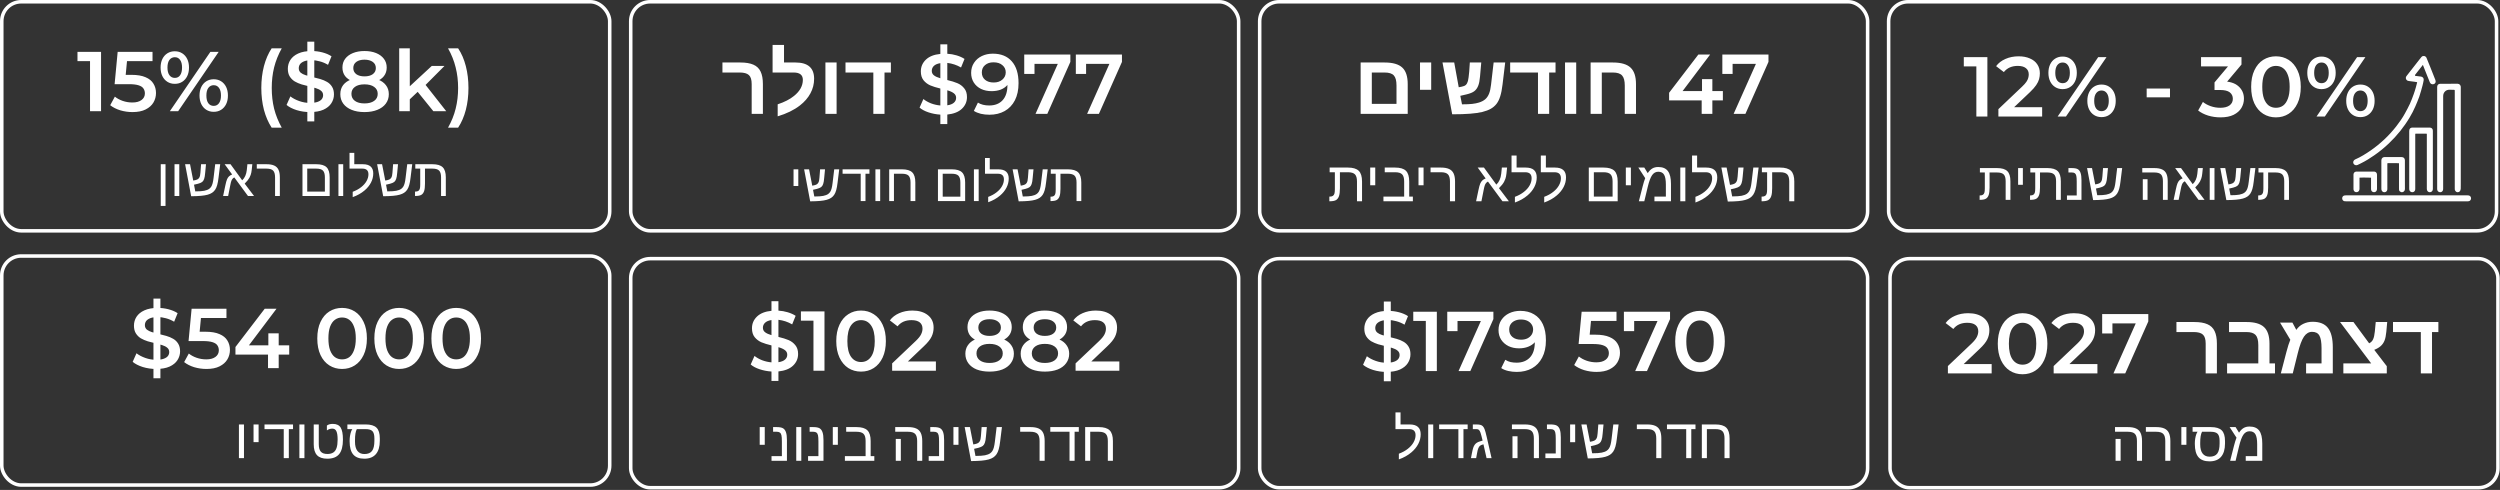 <?xml version="1.0" encoding="UTF-8"?> <svg xmlns="http://www.w3.org/2000/svg" width="944" height="185" viewBox="0 0 944 185" fill="none"><rect x="0" y="0" width="944" height="185" fill="#333333" stroke="none"/><rect x="238.159" y="97.667" width="229.557" height="86.49" rx="7.338" stroke="white" stroke-width="1.334"></rect><rect x="475.654" y="97.667" width="229.557" height="86.49" rx="7.338" stroke="white" stroke-width="1.334"></rect><path d="M288.773 161.269V167.961H286.864V161.269H288.773ZM297.147 166.198V174H291.326V172.236H295.238V166.737C295.238 165.616 295.182 164.824 295.072 164.361C294.961 163.884 294.767 163.545 294.49 163.344C294.221 163.137 293.83 163.033 293.318 163.033H291.917V161.269H293.256C294.363 161.269 295.172 161.421 295.684 161.725C296.196 162.037 296.566 162.545 296.794 163.251C297.029 163.949 297.147 164.932 297.147 166.198ZM302.573 161.269V174H300.664V161.269H302.573ZM310.947 166.198V174H305.126V172.236H309.038V166.737C309.038 165.616 308.982 164.824 308.872 164.361C308.761 163.884 308.567 163.545 308.291 163.344C308.021 163.137 307.63 163.033 307.118 163.033H305.717V161.269H307.056C308.163 161.269 308.972 161.421 309.484 161.725C309.996 162.037 310.366 162.545 310.594 163.251C310.829 163.949 310.947 164.932 310.947 166.198ZM316.373 161.269V167.961H314.464V161.269H316.373ZM330.142 172.236V174H319.03V172.236H326.853V166.519C326.853 165.246 326.594 164.347 326.075 163.821C325.563 163.296 324.674 163.033 323.408 163.033H319.517V161.269H323.429C325.338 161.269 326.704 161.677 327.528 162.493C328.351 163.31 328.762 164.658 328.762 166.54V172.236H330.142ZM348.238 166.54V174H346.318V166.519C346.318 165.246 346.059 164.347 345.54 163.821C345.028 163.296 344.14 163.033 342.874 163.033H338.038V161.269H342.905C344.178 161.269 345.205 161.449 345.986 161.808C346.768 162.161 347.339 162.725 347.698 163.5C348.058 164.268 348.238 165.281 348.238 166.54ZM340.155 165.731V174H338.246V165.731H340.155ZM356.497 166.198V174H350.676V172.236H354.588V166.737C354.588 165.616 354.533 164.824 354.422 164.361C354.311 163.884 354.118 163.545 353.841 163.344C353.571 163.137 353.18 163.033 352.669 163.033H351.268V161.269H352.606C353.713 161.269 354.522 161.421 355.034 161.725C355.546 162.037 355.916 162.545 356.145 163.251C356.38 163.949 356.497 164.932 356.497 166.198ZM361.924 161.269V167.961H360.015V161.269H361.924ZM375.081 172.714C374.603 173.032 374.009 173.291 373.296 173.492C372.59 173.692 371.705 173.841 370.64 173.938C369.575 174.035 368.257 174.09 366.687 174.104L364.259 161.269H366.24L367.517 167.816L368.274 167.671C368.689 167.574 369.031 167.45 369.301 167.297C369.571 167.138 369.785 166.917 369.945 166.633C370.076 166.412 370.176 166.139 370.245 165.814C370.315 165.488 370.367 165.101 370.401 164.651L370.661 161.269H372.632L372.31 164.672C372.262 165.246 372.203 165.744 372.134 166.166C372.065 166.581 371.982 166.917 371.885 167.173C371.712 167.692 371.453 168.093 371.107 168.376C370.761 168.653 370.187 168.899 369.384 169.113L367.828 169.476L368.336 172.153H368.585C369.976 172.153 371.089 172.074 371.926 171.915C372.763 171.749 373.424 171.493 373.908 171.147C374.233 170.912 374.507 170.621 374.728 170.275C374.949 169.929 375.136 169.473 375.288 168.906C375.44 168.338 375.568 167.609 375.672 166.716L376.326 161.269H378.328L377.664 166.644C377.526 167.847 377.346 168.84 377.125 169.622C376.903 170.396 376.627 171.026 376.295 171.51C375.97 171.987 375.565 172.389 375.081 172.714ZM394.463 166.54V174H392.543V166.519C392.543 165.26 392.288 164.364 391.776 163.832C391.271 163.299 390.382 163.033 389.109 163.033H385.218V161.269H389.13C390.403 161.269 391.43 161.449 392.211 161.808C392.993 162.161 393.564 162.725 393.923 163.5C394.283 164.268 394.463 165.281 394.463 166.54ZM405.773 163.033V174H403.853V163.033H396.59V161.269H407.36V163.033H405.773ZM418.317 166.519C418.317 165.26 418.061 164.364 417.55 163.832C417.045 163.299 416.156 163.033 414.883 163.033H411.666V174H409.757V161.269H414.904C416.813 161.269 418.179 161.677 419.002 162.493C419.825 163.31 420.237 164.658 420.237 166.54V174H418.317V166.519Z" fill="white"></path><path d="M301.363 133.66C301.363 135.389 300.722 136.862 299.441 138.079C298.182 139.274 296.346 140 293.934 140.256V143.843H291.308V140.288C289.728 140.182 288.234 139.894 286.825 139.424C285.416 138.954 284.295 138.356 283.463 137.631L284.904 134.396C285.694 135.037 286.654 135.581 287.786 136.03C288.917 136.457 290.091 136.723 291.308 136.83V130.426C289.792 130.063 288.522 129.668 287.497 129.241C286.494 128.793 285.651 128.152 284.968 127.32C284.285 126.466 283.943 125.345 283.943 123.958C283.943 122.228 284.573 120.755 285.832 119.539C287.092 118.322 288.917 117.596 291.308 117.361V113.743H293.934V117.297C295.129 117.361 296.293 117.564 297.424 117.905C298.577 118.247 299.58 118.695 300.434 119.25L299.121 122.485C297.499 121.545 295.77 120.969 293.934 120.755V127.224C295.471 127.587 296.741 127.982 297.744 128.408C298.769 128.835 299.623 129.476 300.306 130.33C301.011 131.162 301.363 132.272 301.363 133.66ZM288.074 123.765C288.074 124.47 288.351 125.036 288.906 125.463C289.461 125.889 290.262 126.252 291.308 126.551V120.851C290.219 121.022 289.408 121.364 288.874 121.876C288.341 122.388 288.074 123.018 288.074 123.765ZM293.934 136.766C295.065 136.595 295.898 136.264 296.431 135.773C296.986 135.282 297.264 134.674 297.264 133.948C297.264 133.222 296.976 132.646 296.399 132.219C295.823 131.771 295.001 131.397 293.934 131.098V136.766ZM311.326 117.585V140H307.163V121.076H302.424V117.585H311.326ZM325.123 140.32C323.329 140.32 321.728 139.872 320.319 138.976C318.91 138.058 317.8 136.734 316.989 135.005C316.178 133.254 315.772 131.184 315.772 128.793C315.772 126.402 316.178 124.342 316.989 122.613C317.8 120.862 318.91 119.539 320.319 118.642C321.728 117.724 323.329 117.265 325.123 117.265C326.916 117.265 328.517 117.724 329.926 118.642C331.356 119.539 332.477 120.862 333.288 122.613C334.099 124.342 334.505 126.402 334.505 128.793C334.505 131.184 334.099 133.254 333.288 135.005C332.477 136.734 331.356 138.058 329.926 138.976C328.517 139.872 326.916 140.32 325.123 140.32ZM325.123 136.702C326.724 136.702 327.983 136.04 328.901 134.717C329.84 133.393 330.31 131.419 330.31 128.793C330.31 126.167 329.84 124.192 328.901 122.869C327.983 121.545 326.724 120.883 325.123 120.883C323.543 120.883 322.283 121.545 321.344 122.869C320.426 124.192 319.967 126.167 319.967 128.793C319.967 131.419 320.426 133.393 321.344 134.717C322.283 136.04 323.543 136.702 325.123 136.702ZM353.397 136.478V140H336.873V137.214L345.775 128.761C346.779 127.8 347.451 126.968 347.793 126.263C348.156 125.537 348.337 124.822 348.337 124.118C348.337 123.072 347.985 122.271 347.28 121.716C346.576 121.161 345.541 120.883 344.174 120.883C341.89 120.883 340.14 121.663 338.923 123.221L336.009 120.98C336.884 119.805 338.058 118.898 339.531 118.258C341.026 117.596 342.691 117.265 344.527 117.265C346.96 117.265 348.903 117.841 350.355 118.994C351.806 120.147 352.532 121.716 352.532 123.701C352.532 124.918 352.276 126.06 351.763 127.128C351.251 128.195 350.269 129.412 348.817 130.778L342.829 136.478H353.397ZM379.187 128.216C380.361 128.75 381.257 129.476 381.876 130.394C382.517 131.29 382.837 132.347 382.837 133.564C382.837 134.93 382.453 136.126 381.684 137.15C380.937 138.175 379.87 138.965 378.482 139.52C377.094 140.054 375.483 140.32 373.647 140.32C371.811 140.32 370.199 140.054 368.812 139.52C367.445 138.965 366.389 138.175 365.641 137.15C364.894 136.126 364.521 134.93 364.521 133.564C364.521 132.347 364.83 131.29 365.449 130.394C366.068 129.476 366.954 128.75 368.107 128.216C367.211 127.725 366.517 127.085 366.026 126.295C365.556 125.484 365.321 124.555 365.321 123.509C365.321 122.25 365.663 121.15 366.346 120.211C367.05 119.272 368.032 118.546 369.292 118.034C370.551 117.521 372.003 117.265 373.647 117.265C375.312 117.265 376.774 117.521 378.034 118.034C379.293 118.546 380.275 119.272 380.98 120.211C381.684 121.15 382.036 122.25 382.036 123.509C382.036 124.555 381.791 125.473 381.3 126.263C380.809 127.053 380.104 127.704 379.187 128.216ZM373.647 120.531C372.345 120.531 371.309 120.809 370.541 121.364C369.794 121.919 369.42 122.698 369.42 123.701C369.42 124.662 369.794 125.43 370.541 126.007C371.309 126.562 372.345 126.839 373.647 126.839C374.97 126.839 376.016 126.562 376.785 126.007C377.553 125.43 377.938 124.662 377.938 123.701C377.938 122.698 377.543 121.919 376.753 121.364C375.984 120.809 374.949 120.531 373.647 120.531ZM373.647 137.054C375.184 137.054 376.401 136.734 377.297 136.094C378.194 135.453 378.642 134.567 378.642 133.436C378.642 132.326 378.194 131.451 377.297 130.81C376.401 130.17 375.184 129.849 373.647 129.849C372.11 129.849 370.904 130.17 370.028 130.81C369.153 131.451 368.716 132.326 368.716 133.436C368.716 134.567 369.153 135.453 370.028 136.094C370.904 136.734 372.11 137.054 373.647 137.054ZM400.076 128.216C401.25 128.75 402.146 129.476 402.765 130.394C403.406 131.29 403.726 132.347 403.726 133.564C403.726 134.93 403.342 136.126 402.573 137.15C401.826 138.175 400.759 138.965 399.371 139.52C397.983 140.054 396.372 140.32 394.536 140.32C392.7 140.32 391.088 140.054 389.701 139.52C388.334 138.965 387.278 138.175 386.53 137.15C385.783 136.126 385.41 134.93 385.41 133.564C385.41 132.347 385.719 131.29 386.338 130.394C386.957 129.476 387.843 128.75 388.996 128.216C388.1 127.725 387.406 127.085 386.915 126.295C386.445 125.484 386.21 124.555 386.21 123.509C386.21 122.25 386.552 121.15 387.235 120.211C387.939 119.272 388.921 118.546 390.181 118.034C391.44 117.521 392.892 117.265 394.536 117.265C396.201 117.265 397.663 117.521 398.923 118.034C400.182 118.546 401.164 119.272 401.869 120.211C402.573 121.15 402.925 122.25 402.925 123.509C402.925 124.555 402.68 125.473 402.189 126.263C401.698 127.053 400.993 127.704 400.076 128.216ZM394.536 120.531C393.234 120.531 392.198 120.809 391.43 121.364C390.683 121.919 390.309 122.698 390.309 123.701C390.309 124.662 390.683 125.43 391.43 126.007C392.198 126.562 393.234 126.839 394.536 126.839C395.859 126.839 396.905 126.562 397.674 126.007C398.442 125.43 398.827 124.662 398.827 123.701C398.827 122.698 398.432 121.919 397.642 121.364C396.873 120.809 395.838 120.531 394.536 120.531ZM394.536 137.054C396.073 137.054 397.29 136.734 398.186 136.094C399.083 135.453 399.531 134.567 399.531 133.436C399.531 132.326 399.083 131.451 398.186 130.81C397.29 130.17 396.073 129.849 394.536 129.849C392.999 129.849 391.793 130.17 390.917 130.81C390.042 131.451 389.605 132.326 389.605 133.436C389.605 134.567 390.042 135.453 390.917 136.094C391.793 136.734 392.999 137.054 394.536 137.054ZM422.662 136.478V140H406.139V137.214L415.041 128.761C416.044 127.8 416.716 126.968 417.058 126.263C417.421 125.537 417.602 124.822 417.602 124.118C417.602 123.072 417.25 122.271 416.546 121.716C415.841 121.161 414.806 120.883 413.439 120.883C411.155 120.883 409.405 121.663 408.188 123.221L405.274 120.98C406.149 119.805 407.323 118.898 408.796 118.258C410.291 117.596 411.956 117.265 413.792 117.265C416.225 117.265 418.168 117.841 419.62 118.994C421.071 120.147 421.797 121.716 421.797 123.701C421.797 124.918 421.541 126.06 421.029 127.128C420.516 128.195 419.534 129.412 418.083 130.778L412.095 136.478H422.662Z" fill="white"></path><rect x="0.667" y="96.667" width="229.557" height="86.49" rx="7.338" stroke="white" stroke-width="1.334"></rect><path d="M92.127 160.269V173H90.218V160.269H92.127ZM97.647 160.269V166.961H95.738V160.269H97.647ZM109.06 162.033V173H107.141V162.033H99.878V160.269H110.648V162.033H109.06ZM114.954 160.269V173H113.045V160.269H114.954ZM123.597 173.208C121.833 173.208 120.536 172.765 119.706 171.879C118.876 170.987 118.461 169.617 118.461 167.771V160.269H120.37V167.708C120.37 168.995 120.623 169.936 121.128 170.531C121.64 171.125 122.473 171.423 123.628 171.423C124.534 171.423 125.271 171.24 125.838 170.873C126.406 170.506 126.821 169.929 127.083 169.14C127.353 168.345 127.488 167.3 127.488 166.007C127.488 164.568 127.336 163.516 127.032 162.852C126.727 162.181 126.208 161.846 125.475 161.846C124.77 161.846 124.088 162.071 123.431 162.52V160.694C123.964 160.272 124.707 160.061 125.662 160.061C127.08 160.061 128.073 160.528 128.64 161.462C129.207 162.389 129.491 163.904 129.491 166.007C129.491 168.49 129.017 170.313 128.069 171.475C127.122 172.63 125.631 173.208 123.597 173.208ZM132.022 166.328C132.022 165.768 132.067 165.204 132.157 164.637C132.254 164.063 132.379 163.544 132.531 163.081C132.69 162.617 132.859 162.268 133.039 162.033H131.172V160.269H138.061C139.97 160.269 141.34 160.677 142.17 161.493C143 162.302 143.415 163.651 143.415 165.54V166.453C143.415 168.666 142.917 170.347 141.921 171.495C140.932 172.637 139.483 173.208 137.574 173.208C135.678 173.208 134.278 172.675 133.371 171.61C132.472 170.537 132.022 168.898 132.022 166.691V166.328ZM134.741 162.033C134.278 162.849 134.046 164.253 134.046 166.245V166.795C134.046 168.317 134.35 169.472 134.959 170.261C135.575 171.049 136.46 171.444 137.615 171.444C138.936 171.444 139.891 171.053 140.479 170.271C141.074 169.489 141.371 168.21 141.371 166.432V165.519C141.371 164.232 141.126 163.33 140.635 162.811C140.143 162.292 139.279 162.033 138.041 162.033H134.741Z" fill="white"></path><path d="M57.945 142.843V112.742H60.57V142.843H57.945ZM58.937 139.32C57.187 139.32 55.511 139.075 53.91 138.584C52.309 138.071 51.039 137.42 50.099 136.63L51.54 133.396C52.437 134.101 53.547 134.688 54.87 135.157C56.194 135.627 57.55 135.862 58.937 135.862C60.111 135.862 61.061 135.734 61.787 135.478C62.513 135.221 63.047 134.88 63.388 134.453C63.73 134.005 63.901 133.503 63.901 132.948C63.901 132.265 63.655 131.72 63.164 131.315C62.673 130.888 62.033 130.557 61.243 130.322C60.474 130.066 59.61 129.831 58.649 129.618C57.71 129.404 56.76 129.159 55.799 128.881C54.86 128.582 53.995 128.209 53.205 127.76C52.437 127.291 51.807 126.672 51.316 125.903C50.825 125.135 50.58 124.153 50.58 122.957C50.58 121.74 50.9 120.63 51.54 119.627C52.202 118.602 53.195 117.791 54.518 117.193C55.863 116.574 57.56 116.265 59.61 116.265C60.955 116.265 62.289 116.436 63.612 116.777C64.936 117.119 66.089 117.61 67.071 118.25L65.758 121.484C64.754 120.887 63.719 120.449 62.652 120.171C61.584 119.873 60.56 119.723 59.578 119.723C58.425 119.723 57.486 119.862 56.76 120.139C56.055 120.417 55.532 120.78 55.191 121.228C54.87 121.676 54.71 122.189 54.71 122.765C54.71 123.448 54.945 124.003 55.415 124.43C55.906 124.836 56.536 125.156 57.304 125.391C58.094 125.626 58.969 125.861 59.93 126.095C60.891 126.309 61.84 126.554 62.78 126.832C63.74 127.109 64.605 127.472 65.374 127.921C66.163 128.369 66.793 128.977 67.263 129.746C67.754 130.514 67.999 131.486 67.999 132.66C67.999 133.855 67.668 134.965 67.007 135.99C66.366 136.993 65.374 137.805 64.029 138.424C62.684 139.021 60.987 139.32 58.937 139.32ZM77.955 139.32C76.375 139.32 74.828 139.096 73.312 138.648C71.817 138.178 70.558 137.538 69.533 136.726L71.294 133.492C72.106 134.154 73.088 134.688 74.24 135.093C75.415 135.499 76.631 135.702 77.891 135.702C79.364 135.702 80.517 135.392 81.349 134.773C82.203 134.154 82.63 133.322 82.63 132.276C82.63 131.571 82.449 130.952 82.086 130.418C81.744 129.885 81.125 129.479 80.228 129.201C79.353 128.924 78.147 128.785 76.61 128.785H71.198L72.351 116.585H85.512V120.075H73.888L76.066 118.09L75.201 127.216L73.024 125.263H77.539C79.759 125.263 81.541 125.562 82.886 126.159C84.252 126.736 85.245 127.547 85.864 128.593C86.505 129.618 86.825 130.792 86.825 132.115C86.825 133.418 86.505 134.613 85.864 135.702C85.224 136.791 84.242 137.666 82.918 138.328C81.616 138.989 79.962 139.32 77.955 139.32ZM88.906 133.909V131.027L99.953 116.585H104.404L93.517 131.027L91.436 130.386H109.207V133.909H88.906ZM101.202 139V133.909L101.33 130.386V125.871H105.237V139H101.202ZM129.159 139.32C127.387 139.32 125.786 138.872 124.356 137.975C122.947 137.079 121.837 135.777 121.026 134.069C120.215 132.34 119.809 130.247 119.809 127.793C119.809 125.338 120.215 123.256 121.026 121.548C121.837 119.819 122.947 118.506 124.356 117.61C125.786 116.713 127.387 116.265 129.159 116.265C130.952 116.265 132.554 116.713 133.962 117.61C135.371 118.506 136.481 119.819 137.293 121.548C138.125 123.256 138.542 125.338 138.542 127.793C138.542 130.247 138.125 132.34 137.293 134.069C136.481 135.777 135.371 137.079 133.962 137.975C132.554 138.872 130.952 139.32 129.159 139.32ZM129.159 135.702C130.205 135.702 131.113 135.424 131.881 134.869C132.65 134.293 133.247 133.418 133.674 132.243C134.123 131.069 134.347 129.586 134.347 127.793C134.347 125.978 134.123 124.494 133.674 123.342C133.247 122.167 132.65 121.303 131.881 120.748C131.113 120.171 130.205 119.883 129.159 119.883C128.156 119.883 127.259 120.171 126.469 120.748C125.701 121.303 125.093 122.167 124.644 123.342C124.217 124.494 124.004 125.978 124.004 127.793C124.004 129.586 124.217 131.069 124.644 132.243C125.093 133.418 125.701 134.293 126.469 134.869C127.259 135.424 128.156 135.702 129.159 135.702ZM150.705 139.32C148.933 139.32 147.332 138.872 145.902 137.975C144.493 137.079 143.383 135.777 142.571 134.069C141.76 132.34 141.355 130.247 141.355 127.793C141.355 125.338 141.76 123.256 142.571 121.548C143.383 119.819 144.493 118.506 145.902 117.61C147.332 116.713 148.933 116.265 150.705 116.265C152.498 116.265 154.099 116.713 155.508 117.61C156.917 118.506 158.027 119.819 158.838 121.548C159.671 123.256 160.087 125.338 160.087 127.793C160.087 130.247 159.671 132.34 158.838 134.069C158.027 135.777 156.917 137.079 155.508 137.975C154.099 138.872 152.498 139.32 150.705 139.32ZM150.705 135.702C151.751 135.702 152.658 135.424 153.427 134.869C154.195 134.293 154.793 133.418 155.22 132.243C155.668 131.069 155.892 129.586 155.892 127.793C155.892 125.978 155.668 124.494 155.22 123.342C154.793 122.167 154.195 121.303 153.427 120.748C152.658 120.171 151.751 119.883 150.705 119.883C149.702 119.883 148.805 120.171 148.015 120.748C147.247 121.303 146.638 122.167 146.19 123.342C145.763 124.494 145.549 125.978 145.549 127.793C145.549 129.586 145.763 131.069 146.19 132.243C146.638 133.418 147.247 134.293 148.015 134.869C148.805 135.424 149.702 135.702 150.705 135.702ZM172.251 139.32C170.479 139.32 168.878 138.872 167.447 137.975C166.038 137.079 164.928 135.777 164.117 134.069C163.306 132.34 162.9 130.247 162.9 127.793C162.9 125.338 163.306 123.256 164.117 121.548C164.928 119.819 166.038 118.506 167.447 117.61C168.878 116.713 170.479 116.265 172.251 116.265C174.044 116.265 175.645 116.713 177.054 117.61C178.463 118.506 179.573 119.819 180.384 121.548C181.217 123.256 181.633 125.338 181.633 127.793C181.633 130.247 181.217 132.34 180.384 134.069C179.573 135.777 178.463 137.079 177.054 137.975C175.645 138.872 174.044 139.32 172.251 139.32ZM172.251 135.702C173.297 135.702 174.204 135.424 174.972 134.869C175.741 134.293 176.339 133.418 176.766 132.243C177.214 131.069 177.438 129.586 177.438 127.793C177.438 125.978 177.214 124.494 176.766 123.342C176.339 122.167 175.741 121.303 174.972 120.748C174.204 120.171 173.297 119.883 172.251 119.883C171.247 119.883 170.351 120.171 169.561 120.748C168.792 121.303 168.184 122.167 167.736 123.342C167.309 124.494 167.095 125.978 167.095 127.793C167.095 129.586 167.309 131.069 167.736 132.243C168.184 133.418 168.792 134.293 169.561 134.869C170.351 135.424 171.247 135.702 172.251 135.702Z" fill="white"></path><path d="M528.21 171.321C529.538 170.83 530.672 170.207 531.613 169.453C532.561 168.706 533.28 167.89 533.771 167.005C534.269 166.119 534.518 165.22 534.518 164.307C534.518 162.793 533.709 162.035 532.09 162.035H526.934V155.727H528.843V160.272H532.287C535.061 160.272 536.448 161.506 536.448 163.975C536.448 165.248 536.143 166.469 535.535 167.638C534.926 168.807 534.068 169.858 532.962 170.792C531.648 171.912 530.064 172.804 528.21 173.468V171.321ZM541.189 160.272V173.001H539.28V160.272H541.189ZM552.601 162.035V173.001H550.682V162.035H543.42V160.272H554.189V162.035H552.601ZM557.477 160.272C558.079 160.272 558.57 160.32 558.951 160.417C559.338 160.507 559.656 160.68 559.905 160.936C560.154 161.185 560.376 161.551 560.569 162.035C560.673 162.277 560.794 162.654 560.932 163.166C561.071 163.671 561.23 164.314 561.41 165.096L563.215 173.001H561.327L560.154 167.773C559.573 167.918 559.148 168.094 558.878 168.302C558.615 168.509 558.397 168.817 558.224 169.225C558.135 169.426 558.048 169.688 557.965 170.014C557.889 170.332 557.813 170.705 557.737 171.134L557.394 173.001H555.434L555.797 171.113C555.956 170.29 556.115 169.626 556.274 169.121C556.44 168.609 556.647 168.194 556.896 167.876C557.097 167.613 557.343 167.385 557.633 167.192C557.924 166.991 558.342 166.811 558.888 166.652L559.833 166.372C559.66 165.639 559.507 165.027 559.376 164.536C559.245 164.038 559.134 163.661 559.044 163.405C558.864 162.893 558.667 162.537 558.453 162.336C558.238 162.136 557.934 162.035 557.54 162.035H556.139V160.272H557.477ZM581.101 165.542V173.001H579.182V165.521C579.182 164.249 578.922 163.349 578.404 162.824C577.892 162.298 577.003 162.035 575.737 162.035H570.903V160.272H575.768C577.041 160.272 578.068 160.451 578.85 160.811C579.631 161.164 580.202 161.727 580.562 162.502C580.921 163.27 581.101 164.283 581.101 165.542ZM573.019 164.733V173.001H571.11V164.733H573.019ZM589.359 165.2V173.001H583.539V171.238H587.45V165.739C587.45 164.619 587.395 163.827 587.284 163.363C587.174 162.886 586.98 162.547 586.703 162.346C586.434 162.139 586.043 162.035 585.531 162.035H584.13V160.272H585.469C586.575 160.272 587.385 160.424 587.897 160.728C588.408 161.039 588.778 161.548 589.007 162.253C589.242 162.952 589.359 163.934 589.359 165.2ZM594.785 160.272V166.963H592.876V160.272H594.785ZM607.941 171.715C607.463 172.033 606.869 172.293 606.156 172.493C605.451 172.694 604.565 172.842 603.5 172.939C602.435 173.036 601.118 173.091 599.547 173.105L597.12 160.272H599.101L600.377 166.818L601.135 166.673C601.55 166.576 601.892 166.451 602.162 166.299C602.432 166.14 602.646 165.919 602.805 165.635C602.937 165.414 603.037 165.141 603.106 164.816C603.175 164.491 603.227 164.103 603.262 163.654L603.521 160.272H605.492L605.171 163.674C605.122 164.249 605.063 164.747 604.994 165.168C604.925 165.583 604.842 165.919 604.745 166.175C604.572 166.694 604.313 167.095 603.967 167.378C603.621 167.655 603.047 167.9 602.245 168.115L600.689 168.478L601.197 171.155H601.446C602.836 171.155 603.95 171.075 604.787 170.916C605.624 170.75 606.284 170.494 606.768 170.148C607.093 169.913 607.367 169.623 607.588 169.277C607.809 168.931 607.996 168.475 608.148 167.907C608.3 167.34 608.428 166.611 608.532 165.718L609.186 160.272H611.188L610.524 165.646C610.386 166.849 610.206 167.842 609.985 168.623C609.763 169.398 609.487 170.027 609.155 170.512C608.83 170.989 608.425 171.39 607.941 171.715ZM627.321 165.542V173.001H625.402V165.521C625.402 164.262 625.146 163.367 624.634 162.834C624.129 162.302 623.24 162.035 621.968 162.035H618.077V160.272H621.988C623.261 160.272 624.288 160.451 625.07 160.811C625.851 161.164 626.422 161.727 626.781 162.502C627.141 163.27 627.321 164.283 627.321 165.542ZM638.63 162.035V173.001H636.71V162.035H629.448V160.272H640.217V162.035H638.63ZM651.173 165.521C651.173 164.262 650.917 163.367 650.405 162.834C649.9 162.302 649.011 162.035 647.739 162.035H644.522V173.001H642.613V160.272H647.759C649.668 160.272 651.034 160.68 651.857 161.496C652.681 162.312 653.092 163.661 653.092 165.542V173.001H651.173V165.521Z" fill="white"></path><path d="M522.533 143.957V113.857H525.159V143.957H522.533ZM523.526 140.435C521.776 140.435 520.1 140.189 518.499 139.698C516.898 139.186 515.627 138.535 514.688 137.745L516.129 134.511C517.026 135.215 518.136 135.803 519.459 136.272C520.783 136.742 522.138 136.977 523.526 136.977C524.7 136.977 525.65 136.849 526.376 136.592C527.102 136.336 527.635 135.995 527.977 135.568C528.319 135.119 528.489 134.618 528.489 134.063C528.489 133.38 528.244 132.835 527.753 132.43C527.262 132.003 526.621 131.672 525.832 131.437C525.063 131.181 524.198 130.946 523.238 130.732C522.299 130.519 521.349 130.273 520.388 129.996C519.449 129.697 518.584 129.324 517.794 128.875C517.026 128.406 516.396 127.786 515.905 127.018C515.414 126.249 515.168 125.267 515.168 124.072C515.168 122.855 515.489 121.745 516.129 120.742C516.791 119.717 517.784 118.906 519.107 118.308C520.452 117.689 522.149 117.38 524.198 117.38C525.543 117.38 526.878 117.55 528.201 117.892C529.525 118.233 530.677 118.724 531.659 119.365L530.347 122.599C529.343 122.001 528.308 121.564 527.241 121.286C526.173 120.987 525.148 120.838 524.166 120.838C523.014 120.838 522.074 120.977 521.349 121.254C520.644 121.532 520.121 121.895 519.78 122.343C519.459 122.791 519.299 123.303 519.299 123.88C519.299 124.563 519.534 125.118 520.004 125.545C520.495 125.951 521.124 126.271 521.893 126.506C522.683 126.74 523.558 126.975 524.519 127.21C525.479 127.424 526.429 127.669 527.369 127.947C528.329 128.224 529.194 128.587 529.962 129.035C530.752 129.484 531.382 130.092 531.852 130.861C532.343 131.629 532.588 132.6 532.588 133.775C532.588 134.97 532.257 136.08 531.595 137.105C530.955 138.108 529.962 138.919 528.617 139.538C527.273 140.136 525.575 140.435 523.526 140.435ZM538.388 140.115V119.301L540.214 121.19H533.649V117.7H542.551V140.115H538.388ZM550.744 140.115L559.998 119.365L561.087 121.222H548.375L550.36 119.205V125.033H546.485V117.7H563.905V120.486L555.195 140.115H550.744ZM574.037 117.38C576.086 117.38 577.826 117.817 579.256 118.692C580.708 119.546 581.818 120.795 582.586 122.439C583.355 124.083 583.739 126.111 583.739 128.523C583.739 131.085 583.269 133.251 582.33 135.023C581.412 136.795 580.131 138.14 578.488 139.058C576.844 139.976 574.933 140.435 572.756 140.435C571.624 140.435 570.546 140.318 569.522 140.083C568.497 139.848 567.611 139.485 566.864 138.994L568.401 135.856C569.02 136.262 569.692 136.55 570.418 136.72C571.144 136.87 571.891 136.945 572.66 136.945C574.773 136.945 576.449 136.294 577.687 134.991C578.925 133.689 579.544 131.768 579.544 129.227C579.544 128.822 579.534 128.352 579.512 127.819C579.491 127.263 579.416 126.708 579.288 126.153L580.569 127.562C580.206 128.438 579.683 129.174 579 129.772C578.317 130.348 577.516 130.786 576.598 131.085C575.68 131.384 574.666 131.533 573.556 131.533C572.105 131.533 570.792 131.255 569.618 130.7C568.465 130.124 567.547 129.324 566.864 128.299C566.181 127.253 565.839 126.036 565.839 124.648C565.839 123.154 566.202 121.873 566.928 120.806C567.654 119.717 568.636 118.874 569.874 118.276C571.133 117.678 572.521 117.38 574.037 117.38ZM574.261 120.646C573.407 120.646 572.649 120.806 571.987 121.126C571.325 121.425 570.802 121.863 570.418 122.439C570.055 122.994 569.874 123.666 569.874 124.456C569.874 125.63 570.279 126.559 571.091 127.242C571.902 127.925 572.991 128.267 574.357 128.267C575.253 128.267 576.043 128.107 576.726 127.786C577.409 127.445 577.943 126.986 578.327 126.41C578.712 125.812 578.904 125.15 578.904 124.424C578.904 123.72 578.722 123.09 578.359 122.535C577.997 121.959 577.474 121.5 576.79 121.158C576.107 120.817 575.264 120.646 574.261 120.646ZM602.834 140.435C601.254 140.435 599.707 140.211 598.191 139.763C596.697 139.293 595.437 138.652 594.412 137.841L596.174 134.607C596.985 135.269 597.967 135.803 599.12 136.208C600.294 136.614 601.511 136.817 602.77 136.817C604.243 136.817 605.396 136.507 606.228 135.888C607.082 135.269 607.509 134.436 607.509 133.39C607.509 132.686 607.328 132.067 606.965 131.533C606.623 130.999 606.004 130.594 605.108 130.316C604.232 130.039 603.026 129.9 601.489 129.9H596.078L597.23 117.7H610.391V121.19H598.767L600.945 119.205L600.08 128.331L597.903 126.378H602.418C604.638 126.378 606.42 126.676 607.765 127.274C609.132 127.851 610.124 128.662 610.743 129.708C611.384 130.732 611.704 131.907 611.704 133.23C611.704 134.532 611.384 135.728 610.743 136.817C610.103 137.905 609.121 138.781 607.797 139.442C606.495 140.104 604.841 140.435 602.834 140.435ZM617.445 140.115L626.699 119.365L627.788 121.222H615.076L617.061 119.205V125.033H613.186V117.7H630.606V120.486L621.896 140.115H617.445ZM641.905 140.435C640.133 140.435 638.532 139.987 637.102 139.09C635.693 138.193 634.583 136.891 633.772 135.183C632.961 133.454 632.555 131.362 632.555 128.907C632.555 126.452 632.961 124.371 633.772 122.663C634.583 120.934 635.693 119.621 637.102 118.724C638.532 117.828 640.133 117.38 641.905 117.38C643.698 117.38 645.299 117.828 646.708 118.724C648.117 119.621 649.227 120.934 650.039 122.663C650.871 124.371 651.287 126.452 651.287 128.907C651.287 131.362 650.871 133.454 650.039 135.183C649.227 136.891 648.117 138.193 646.708 139.09C645.299 139.987 643.698 140.435 641.905 140.435ZM641.905 136.817C642.951 136.817 643.859 136.539 644.627 135.984C645.396 135.408 645.993 134.532 646.42 133.358C646.869 132.184 647.093 130.7 647.093 128.907C647.093 127.093 646.869 125.609 646.42 124.456C645.993 123.282 645.396 122.418 644.627 121.863C643.859 121.286 642.951 120.998 641.905 120.998C640.902 120.998 640.005 121.286 639.215 121.863C638.447 122.418 637.838 123.282 637.39 124.456C636.963 125.609 636.75 127.093 636.75 128.907C636.75 130.7 636.963 132.184 637.39 133.358C637.838 134.532 638.447 135.408 639.215 135.984C640.005 136.539 640.902 136.817 641.905 136.817Z" fill="white"></path><rect x="0.667" y="0.667" width="229.557" height="86.49" rx="7.338" stroke="white" stroke-width="1.334"></rect><rect x="713.144" y="0.667" width="229.557" height="86.49" rx="7.338" stroke="white" stroke-width="1.334"></rect><rect x="238.158" y="0.667" width="229.557" height="86.49" rx="7.338" stroke="white" stroke-width="1.334"></rect><rect x="475.653" y="0.667" width="229.557" height="86.49" rx="7.338" stroke="white" stroke-width="1.334"></rect><path d="M62.498 62.01V77.762H60.7V62.01H62.498ZM67.697 62.01V74H65.899V62.01H67.697ZM80.088 72.788C79.639 73.088 79.079 73.332 78.407 73.521C77.743 73.71 76.909 73.85 75.906 73.941C74.903 74.033 73.662 74.085 72.183 74.098L69.896 62.01H71.762L72.964 68.176L73.678 68.039C74.069 67.948 74.391 67.831 74.645 67.687C74.899 67.537 75.101 67.329 75.251 67.062C75.375 66.853 75.469 66.596 75.534 66.29C75.6 65.984 75.648 65.619 75.681 65.195L75.925 62.01H77.782L77.479 65.215C77.434 65.756 77.378 66.225 77.313 66.622C77.248 67.013 77.17 67.329 77.079 67.57C76.916 68.058 76.671 68.436 76.346 68.704C76.02 68.964 75.479 69.195 74.723 69.397L73.258 69.739L73.736 72.261H73.971C75.28 72.261 76.329 72.186 77.118 72.036C77.906 71.879 78.528 71.638 78.984 71.313C79.29 71.091 79.548 70.817 79.756 70.492C79.965 70.166 80.14 69.736 80.284 69.202C80.427 68.668 80.548 67.98 80.645 67.14L81.261 62.01H83.147L82.522 67.072C82.391 68.205 82.222 69.14 82.013 69.876C81.805 70.606 81.544 71.199 81.232 71.655C80.925 72.104 80.544 72.482 80.088 72.788ZM86.929 70.062L86.147 74H84.251L85.072 70.101C85.307 68.98 85.522 68.192 85.717 67.736C85.912 67.273 86.157 66.899 86.45 66.612C86.75 66.326 87.15 66.081 87.652 65.879L84.828 62.01H87.046L91.453 68.078C91.942 67.622 92.33 67.072 92.616 66.427C92.909 65.775 93.102 65.029 93.193 64.189L93.418 62.01H95.274L95.049 64.15C94.978 64.866 94.847 65.495 94.659 66.036C94.528 66.407 94.372 66.762 94.19 67.101C94.007 67.433 93.773 67.778 93.486 68.137C93.206 68.495 92.841 68.896 92.391 69.339L95.919 74H93.632L88.473 66.993C87.952 67.247 87.58 67.687 87.359 68.313C87.294 68.475 87.225 68.704 87.154 68.997C87.088 69.29 87.013 69.645 86.929 70.062ZM105.672 66.974V74H103.864V66.954C103.864 65.769 103.623 64.925 103.141 64.423C102.665 63.922 101.828 63.671 100.629 63.671H96.965V62.01H100.649C101.848 62.01 102.815 62.179 103.551 62.518C104.287 62.85 104.825 63.381 105.164 64.111C105.502 64.834 105.672 65.788 105.672 66.974ZM124.483 66.974V74H114.213V62.01H119.46C121.258 62.01 122.545 62.394 123.32 63.163C124.096 63.931 124.483 65.202 124.483 66.974ZM116.011 72.339H122.675V66.954C122.675 65.769 122.434 64.925 121.952 64.423C121.477 63.922 120.64 63.671 119.441 63.671H116.011V72.339ZM129.594 62.01V74H127.796V62.01H129.594ZM133.18 72.417C134.431 71.954 135.5 71.368 136.386 70.658C137.278 69.954 137.956 69.186 138.418 68.352C138.887 67.518 139.122 66.671 139.122 65.811C139.122 64.384 138.36 63.671 136.835 63.671H131.979V57.729H133.777V62.01H137.021C139.633 62.01 140.94 63.172 140.94 65.498C140.94 66.697 140.653 67.847 140.08 68.948C139.506 70.049 138.698 71.039 137.656 71.918C136.418 72.974 134.926 73.814 133.18 74.44V72.417ZM152.598 72.788C152.148 73.088 151.588 73.332 150.917 73.521C150.252 73.71 149.419 73.85 148.415 73.941C147.412 74.033 146.171 74.085 144.692 74.098L142.405 62.01H144.272L145.474 68.176L146.187 68.039C146.578 67.948 146.901 67.831 147.155 67.687C147.409 67.537 147.611 67.329 147.761 67.062C147.884 66.853 147.979 66.596 148.044 66.29C148.109 65.984 148.158 65.619 148.191 65.195L148.435 62.01H150.292L149.989 65.215C149.943 65.756 149.888 66.225 149.822 66.622C149.757 67.013 149.679 67.329 149.588 67.57C149.425 68.058 149.181 68.436 148.855 68.704C148.529 68.964 147.989 69.195 147.233 69.397L145.767 69.739L146.246 72.261H146.48C147.79 72.261 148.839 72.186 149.627 72.036C150.415 71.879 151.037 71.638 151.494 71.313C151.8 71.091 152.057 70.817 152.266 70.492C152.474 70.166 152.65 69.736 152.793 69.202C152.937 68.668 153.057 67.98 153.155 67.14L153.77 62.01H155.656L155.031 67.072C154.901 68.205 154.731 69.14 154.523 69.876C154.314 70.606 154.054 71.199 153.741 71.655C153.435 72.104 153.054 72.482 152.598 72.788ZM160.152 72.143C159.93 72.801 159.578 73.277 159.096 73.57C158.614 73.857 157.855 74 156.819 74H156.712V72.339H156.878C157.327 72.339 157.686 72.254 157.953 72.085C158.213 71.915 158.399 71.658 158.51 71.313C158.621 70.961 158.676 70.43 158.676 69.72V63.671H156.819V62.01H163.298C165.096 62.01 166.386 62.394 167.168 63.163C167.95 63.925 168.341 65.195 168.341 66.974V74H166.543V66.954C166.543 65.756 166.298 64.909 165.81 64.413C165.328 63.918 164.484 63.671 163.279 63.671H160.474V69.358C160.474 70.557 160.367 71.485 160.152 72.143Z" fill="white"></path><path d="M33.995 42V21.186L35.821 23.075H29.256V19.585H38.158V42H33.995ZM50.034 42.32C48.454 42.32 46.906 42.096 45.391 41.648C43.896 41.178 42.637 40.538 41.612 39.727L43.373 36.492C44.184 37.154 45.166 37.688 46.319 38.093C47.493 38.499 48.71 38.702 49.969 38.702C51.443 38.702 52.595 38.392 53.428 37.773C54.282 37.154 54.709 36.322 54.709 35.276C54.709 34.571 54.527 33.952 54.164 33.418C53.823 32.885 53.204 32.479 52.307 32.201C51.432 31.924 50.226 31.785 48.689 31.785H43.277L44.43 19.585H57.591V23.075H45.967L48.144 21.09L47.28 30.216L45.102 28.263H49.617C51.837 28.263 53.62 28.562 54.965 29.159C56.331 29.736 57.324 30.547 57.943 31.593C58.583 32.618 58.904 33.792 58.904 35.115C58.904 36.418 58.583 37.613 57.943 38.702C57.302 39.791 56.32 40.666 54.997 41.328C53.695 41.989 52.04 42.32 50.034 42.32ZM64.13 42L79.436 19.585H82.574L67.268 42H64.13ZM65.987 31.657C64.941 31.657 64.013 31.401 63.201 30.889C62.39 30.376 61.76 29.661 61.312 28.743C60.864 27.825 60.64 26.747 60.64 25.509C60.64 24.271 60.864 23.193 61.312 22.275C61.76 21.357 62.39 20.642 63.201 20.129C64.013 19.617 64.941 19.361 65.987 19.361C67.076 19.361 68.015 19.617 68.805 20.129C69.616 20.642 70.246 21.357 70.694 22.275C71.143 23.193 71.367 24.271 71.367 25.509C71.367 26.747 71.143 27.825 70.694 28.743C70.246 29.661 69.616 30.376 68.805 30.889C68.015 31.401 67.076 31.657 65.987 31.657ZM66.019 29.416C66.873 29.416 67.535 29.085 68.005 28.423C68.496 27.74 68.741 26.768 68.741 25.509C68.741 24.25 68.496 23.289 68.005 22.627C67.535 21.944 66.873 21.602 66.019 21.602C65.165 21.602 64.482 21.944 63.97 22.627C63.479 23.31 63.233 24.271 63.233 25.509C63.233 26.747 63.479 27.708 63.97 28.391C64.482 29.074 65.165 29.416 66.019 29.416ZM80.685 42.224C79.639 42.224 78.71 41.968 77.899 41.456C77.088 40.943 76.458 40.228 76.01 39.31C75.562 38.392 75.338 37.314 75.338 36.076C75.338 34.838 75.562 33.76 76.01 32.842C76.458 31.924 77.088 31.209 77.899 30.696C78.71 30.184 79.639 29.928 80.685 29.928C81.774 29.928 82.713 30.184 83.503 30.696C84.314 31.209 84.944 31.924 85.392 32.842C85.841 33.76 86.065 34.838 86.065 36.076C86.065 37.314 85.841 38.392 85.392 39.31C84.944 40.228 84.314 40.943 83.503 41.456C82.713 41.968 81.774 42.224 80.685 42.224ZM80.685 39.983C81.539 39.983 82.211 39.641 82.702 38.958C83.193 38.275 83.439 37.314 83.439 36.076C83.439 34.838 83.193 33.877 82.702 33.194C82.211 32.511 81.539 32.169 80.685 32.169C79.853 32.169 79.18 32.511 78.668 33.194C78.177 33.856 77.931 34.816 77.931 36.076C77.931 37.336 78.177 38.307 78.668 38.99C79.18 39.652 79.853 39.983 80.685 39.983ZM102.579 48.212C101.319 46.27 100.348 44.028 99.665 41.488C99.003 38.926 98.672 36.172 98.672 33.226C98.672 30.28 99.003 27.526 99.665 24.965C100.348 22.381 101.319 20.14 102.579 18.24H106.389C105.087 20.588 104.126 22.99 103.507 25.445C102.91 27.879 102.611 30.472 102.611 33.226C102.611 35.98 102.91 38.584 103.507 41.039C104.126 43.473 105.087 45.864 106.389 48.212H102.579ZM116.049 45.843V15.742H118.675V45.843H116.049ZM117.042 42.32C115.292 42.32 113.616 42.075 112.015 41.584C110.414 41.071 109.144 40.42 108.204 39.63L109.645 36.396C110.542 37.101 111.652 37.688 112.975 38.157C114.299 38.627 115.655 38.862 117.042 38.862C118.216 38.862 119.166 38.734 119.892 38.478C120.618 38.221 121.152 37.88 121.493 37.453C121.835 37.005 122.005 36.503 122.005 35.948C122.005 35.265 121.76 34.721 121.269 34.315C120.778 33.888 120.138 33.557 119.348 33.322C118.579 33.066 117.715 32.831 116.754 32.618C115.815 32.404 114.865 32.159 113.904 31.881C112.965 31.582 112.1 31.209 111.31 30.761C110.542 30.291 109.912 29.672 109.421 28.903C108.93 28.135 108.685 27.153 108.685 25.957C108.685 24.741 109.005 23.63 109.645 22.627C110.307 21.602 111.3 20.791 112.623 20.193C113.968 19.574 115.665 19.265 117.715 19.265C119.059 19.265 120.394 19.436 121.717 19.777C123.041 20.119 124.194 20.61 125.176 21.25L123.863 24.484C122.859 23.887 121.824 23.449 120.757 23.171C119.689 22.872 118.665 22.723 117.683 22.723C116.53 22.723 115.591 22.862 114.865 23.139C114.16 23.417 113.637 23.78 113.296 24.228C112.975 24.676 112.815 25.189 112.815 25.765C112.815 26.448 113.05 27.003 113.52 27.43C114.011 27.836 114.641 28.156 115.409 28.391C116.199 28.626 117.074 28.86 118.035 29.095C118.995 29.309 119.945 29.554 120.885 29.832C121.845 30.109 122.71 30.472 123.478 30.921C124.268 31.369 124.898 31.977 125.368 32.746C125.859 33.514 126.104 34.486 126.104 35.66C126.104 36.855 125.773 37.965 125.112 38.99C124.471 39.993 123.478 40.804 122.134 41.424C120.789 42.021 119.092 42.32 117.042 42.32ZM137.629 42.32C135.772 42.32 134.16 42.043 132.794 41.488C131.427 40.933 130.371 40.153 129.624 39.15C128.876 38.125 128.503 36.93 128.503 35.564C128.503 34.197 128.866 33.045 129.592 32.105C130.317 31.166 131.363 30.451 132.73 29.96C134.096 29.469 135.729 29.224 137.629 29.224C139.529 29.224 141.162 29.469 142.528 29.96C143.916 30.451 144.972 31.177 145.698 32.137C146.445 33.077 146.819 34.219 146.819 35.564C146.819 36.93 146.435 38.125 145.666 39.15C144.919 40.153 143.852 40.933 142.464 41.488C141.098 42.043 139.486 42.32 137.629 42.32ZM137.629 39.054C139.166 39.054 140.383 38.734 141.279 38.093C142.176 37.453 142.624 36.567 142.624 35.436C142.624 34.325 142.176 33.45 141.279 32.81C140.383 32.169 139.166 31.849 137.629 31.849C136.092 31.849 134.886 32.169 134.01 32.81C133.135 33.45 132.698 34.325 132.698 35.436C132.698 36.567 133.135 37.453 134.01 38.093C134.886 38.734 136.092 39.054 137.629 39.054ZM137.629 31.401C135.9 31.401 134.416 31.177 133.178 30.729C131.94 30.259 130.979 29.586 130.296 28.711C129.634 27.814 129.303 26.747 129.303 25.509C129.303 24.228 129.645 23.129 130.328 22.211C131.033 21.271 132.014 20.546 133.274 20.033C134.534 19.521 135.985 19.265 137.629 19.265C139.294 19.265 140.756 19.521 142.016 20.033C143.275 20.546 144.257 21.271 144.962 22.211C145.666 23.129 146.019 24.228 146.019 25.509C146.019 26.747 145.677 27.814 144.994 28.711C144.332 29.586 143.371 30.259 142.112 30.729C140.852 31.177 139.358 31.401 137.629 31.401ZM137.629 28.839C138.952 28.839 139.999 28.562 140.767 28.007C141.536 27.43 141.92 26.662 141.92 25.701C141.92 24.698 141.525 23.919 140.735 23.363C139.945 22.808 138.91 22.531 137.629 22.531C136.348 22.531 135.323 22.808 134.555 23.363C133.786 23.919 133.402 24.698 133.402 25.701C133.402 26.662 133.776 27.43 134.523 28.007C135.291 28.562 136.327 28.839 137.629 28.839ZM154.003 38.19L154.099 33.162L163.033 24.901H167.836L160.247 32.522L158.134 34.283L154.003 38.19ZM150.737 42V18.24H154.739V42H150.737ZM163.641 42L157.397 34.283L159.927 31.081L168.509 42H163.641ZM172.983 48.212H169.173C170.496 45.864 171.457 43.473 172.055 41.039C172.674 38.584 172.983 35.98 172.983 33.226C172.983 30.472 172.674 27.879 172.055 25.445C171.457 22.99 170.496 20.588 169.173 18.24H172.983C174.264 20.14 175.235 22.381 175.897 24.965C176.559 27.526 176.89 30.28 176.89 33.226C176.89 36.172 176.559 38.926 175.897 41.488C175.235 44.028 174.264 46.27 172.983 48.212Z" fill="white"></path><path d="M750.943 73.601C750.722 74.259 750.37 74.735 749.888 75.028C749.406 75.314 748.647 75.458 747.611 75.458H747.503V73.796H747.67C748.119 73.796 748.477 73.712 748.744 73.542C749.005 73.373 749.191 73.116 749.302 72.77C749.412 72.419 749.468 71.888 749.468 71.178V65.129H747.611V63.467H754.09C755.888 63.467 757.178 63.852 757.96 64.62C758.741 65.383 759.132 66.653 759.132 68.432V75.458H757.334V68.412C757.334 67.213 757.09 66.366 756.601 65.871C756.119 65.376 755.276 65.129 754.07 65.129H751.266V70.816C751.266 72.015 751.158 72.943 750.943 73.601ZM763.833 63.467V69.77H762.035V63.467H763.833ZM769.979 73.601C769.758 74.259 769.406 74.735 768.924 75.028C768.442 75.314 767.683 75.458 766.647 75.458H766.54V73.796H766.706C767.155 73.796 767.514 73.712 767.781 73.542C768.041 73.373 768.227 73.116 768.338 72.77C768.448 72.419 768.504 71.888 768.504 71.178V65.129H766.647V63.467H773.126C774.924 63.467 776.214 63.852 776.996 64.62C777.778 65.383 778.168 66.653 778.168 68.432V75.458H776.37V68.412C776.37 67.213 776.126 66.366 775.637 65.871C775.155 65.376 774.312 65.129 773.106 65.129H770.302V70.816C770.302 72.015 770.194 72.943 769.979 73.601ZM785.967 68.109V75.458H780.484V73.796H784.169V68.617C784.169 67.562 784.116 66.816 784.012 66.379C783.908 65.93 783.726 65.611 783.465 65.422C783.211 65.226 782.843 65.129 782.361 65.129H781.041V63.467H782.302C783.344 63.467 784.107 63.611 784.589 63.897C785.071 64.191 785.419 64.669 785.634 65.334C785.856 65.992 785.967 66.917 785.967 68.109ZM798.27 74.246C797.82 74.546 797.26 74.79 796.589 74.979C795.924 75.168 795.091 75.308 794.087 75.399C793.084 75.49 791.843 75.543 790.364 75.555L788.077 63.467H789.944L791.146 69.634L791.859 69.497C792.25 69.406 792.573 69.288 792.827 69.145C793.081 68.995 793.283 68.787 793.433 68.519C793.556 68.311 793.651 68.054 793.716 67.748C793.781 67.441 793.83 67.076 793.863 66.653L794.107 63.467H795.964L795.661 66.673C795.615 67.213 795.56 67.682 795.495 68.08C795.429 68.471 795.351 68.787 795.26 69.028C795.097 69.516 794.853 69.894 794.527 70.161C794.201 70.422 793.661 70.653 792.905 70.855L791.439 71.197L791.918 73.718H792.152C793.462 73.718 794.511 73.643 795.299 73.494C796.087 73.337 796.71 73.096 797.166 72.77C797.472 72.549 797.729 72.275 797.938 71.95C798.146 71.624 798.322 71.194 798.465 70.66C798.609 70.125 798.729 69.438 798.827 68.598L799.442 63.467H801.328L800.703 68.529C800.573 69.663 800.403 70.598 800.195 71.334C799.986 72.064 799.726 72.656 799.413 73.112C799.107 73.562 798.726 73.94 798.27 74.246ZM818.527 68.432V75.458H816.72V68.412C816.72 67.213 816.475 66.366 815.987 65.871C815.505 65.376 814.667 65.129 813.475 65.129H808.921V63.467H813.505C814.703 63.467 815.671 63.637 816.407 63.975C817.143 64.308 817.681 64.839 818.019 65.568C818.358 66.291 818.527 67.246 818.527 68.432ZM810.915 67.669V75.458H809.117V67.669H810.915ZM823.443 71.52L822.661 75.458H820.765L821.586 71.559C821.821 70.438 822.036 69.65 822.231 69.194C822.427 68.731 822.671 68.357 822.964 68.07C823.264 67.783 823.664 67.539 824.166 67.337L821.342 63.467H823.56L827.967 69.536C828.456 69.08 828.844 68.529 829.13 67.884C829.423 67.233 829.616 66.487 829.707 65.647L829.932 63.467H831.788L831.564 65.607C831.492 66.324 831.362 66.953 831.173 67.493C831.042 67.865 830.886 68.22 830.704 68.559C830.521 68.891 830.287 69.236 830 69.594C829.72 69.953 829.355 70.353 828.906 70.796L832.433 75.458H830.147L824.987 68.451C824.466 68.705 824.094 69.145 823.873 69.77C823.808 69.933 823.739 70.161 823.668 70.454C823.602 70.748 823.528 71.103 823.443 71.52ZM836.186 63.467V75.458H834.388V63.467H836.186ZM848.577 74.246C848.127 74.546 847.567 74.79 846.896 74.979C846.232 75.168 845.398 75.308 844.394 75.399C843.391 75.49 842.15 75.543 840.671 75.555L838.385 63.467H840.251L841.453 69.634L842.166 69.497C842.557 69.406 842.88 69.288 843.134 69.145C843.388 68.995 843.59 68.787 843.74 68.519C843.863 68.311 843.958 68.054 844.023 67.748C844.088 67.441 844.137 67.076 844.17 66.653L844.414 63.467H846.271L845.968 66.673C845.922 67.213 845.867 67.682 845.802 68.08C845.736 68.471 845.658 68.787 845.567 69.028C845.404 69.516 845.16 69.894 844.834 70.161C844.508 70.422 843.968 70.653 843.212 70.855L841.746 71.197L842.225 73.718H842.46C843.769 73.718 844.818 73.643 845.606 73.494C846.394 73.337 847.017 73.096 847.473 72.77C847.779 72.549 848.036 72.275 848.245 71.95C848.453 71.624 848.629 71.194 848.772 70.66C848.916 70.125 849.036 69.438 849.134 68.598L849.75 63.467H851.636L851.01 68.529C850.88 69.663 850.71 70.598 850.502 71.334C850.294 72.064 850.033 72.656 849.72 73.112C849.414 73.562 849.033 73.94 848.577 74.246ZM856.131 73.601C855.909 74.259 855.557 74.735 855.075 75.028C854.593 75.314 853.834 75.458 852.798 75.458H852.691V73.796H852.857C853.307 73.796 853.665 73.712 853.932 73.542C854.193 73.373 854.378 73.116 854.489 72.77C854.6 72.419 854.655 71.888 854.655 71.178V65.129H852.798V63.467H859.277C861.075 63.467 862.365 63.852 863.147 64.62C863.929 65.383 864.32 66.653 864.32 68.432V75.458H862.522V68.412C862.522 67.213 862.277 66.366 861.789 65.871C861.307 65.376 860.463 65.129 859.258 65.129H856.453V70.816C856.453 72.015 856.346 72.943 856.131 73.601Z" fill="white"></path><path d="M746.271 43.998V23.185L748.096 25.074H741.532V21.584H750.434V43.998H746.271ZM754.592 43.998V41.213L763.494 32.759C764.241 32.054 764.796 31.436 765.159 30.902C765.522 30.368 765.757 29.877 765.864 29.429C765.992 28.959 766.056 28.521 766.056 28.116C766.056 27.091 765.704 26.301 764.999 25.746C764.295 25.17 763.259 24.882 761.893 24.882C760.804 24.882 759.812 25.074 758.915 25.458C758.04 25.842 757.282 26.429 756.642 27.219L753.728 24.978C754.603 23.804 755.777 22.896 757.25 22.256C758.744 21.594 760.409 21.263 762.245 21.263C763.868 21.263 765.277 21.53 766.472 22.064C767.689 22.576 768.618 23.313 769.258 24.273C769.92 25.234 770.251 26.376 770.251 27.7C770.251 28.425 770.155 29.151 769.962 29.877C769.77 30.582 769.407 31.329 768.874 32.119C768.34 32.908 767.561 33.794 766.536 34.776L758.883 42.045L758.019 40.476H771.115V43.998H754.592ZM776.969 43.998L792.275 21.584H795.413L780.107 43.998H776.969ZM778.826 33.656C777.78 33.656 776.851 33.399 776.04 32.887C775.229 32.375 774.599 31.66 774.151 30.742C773.702 29.824 773.478 28.746 773.478 27.508C773.478 26.269 773.702 25.191 774.151 24.273C774.599 23.355 775.229 22.64 776.04 22.128C776.851 21.616 777.78 21.359 778.826 21.359C779.915 21.359 780.854 21.616 781.644 22.128C782.455 22.64 783.085 23.355 783.533 24.273C783.981 25.191 784.206 26.269 784.206 27.508C784.206 28.746 783.981 29.824 783.533 30.742C783.085 31.66 782.455 32.375 781.644 32.887C780.854 33.399 779.915 33.656 778.826 33.656ZM778.858 31.414C779.712 31.414 780.374 31.083 780.843 30.422C781.334 29.738 781.58 28.767 781.58 27.508C781.58 26.248 781.334 25.287 780.843 24.626C780.374 23.942 779.712 23.601 778.858 23.601C778.004 23.601 777.321 23.942 776.809 24.626C776.318 25.309 776.072 26.269 776.072 27.508C776.072 28.746 776.318 29.706 776.809 30.389C777.321 31.073 778.004 31.414 778.858 31.414ZM793.524 44.223C792.478 44.223 791.549 43.967 790.738 43.454C789.927 42.942 789.297 42.227 788.849 41.309C788.4 40.391 788.176 39.313 788.176 38.075C788.176 36.836 788.4 35.758 788.849 34.84C789.297 33.922 789.927 33.207 790.738 32.695C791.549 32.183 792.478 31.927 793.524 31.927C794.612 31.927 795.552 32.183 796.342 32.695C797.153 33.207 797.783 33.922 798.231 34.84C798.679 35.758 798.903 36.836 798.903 38.075C798.903 39.313 798.679 40.391 798.231 41.309C797.783 42.227 797.153 42.942 796.342 43.454C795.552 43.967 794.612 44.223 793.524 44.223ZM793.524 41.981C794.378 41.981 795.05 41.64 795.541 40.956C796.032 40.273 796.278 39.313 796.278 38.075C796.278 36.836 796.032 35.876 795.541 35.193C795.05 34.51 794.378 34.168 793.524 34.168C792.691 34.168 792.019 34.51 791.506 35.193C791.015 35.854 790.77 36.815 790.77 38.075C790.77 39.334 791.015 40.305 791.506 40.989C792.019 41.65 792.691 41.981 793.524 41.981ZM810.582 36.762V33.431H819.388V36.762H810.582ZM838.445 44.319C836.865 44.319 835.318 44.095 833.802 43.646C832.308 43.177 831.048 42.536 830.023 41.725L831.817 38.491C832.628 39.153 833.61 39.686 834.763 40.092C835.915 40.498 837.121 40.7 838.381 40.7C839.875 40.7 841.039 40.401 841.871 39.804C842.704 39.185 843.12 38.352 843.12 37.306C843.12 36.281 842.736 35.47 841.967 34.872C841.199 34.275 839.961 33.976 838.253 33.976H836.204V31.126L842.608 23.505L843.152 25.074H831.112V21.584H846.386V24.369L839.982 31.991L837.805 30.71H839.053C841.807 30.71 843.867 31.329 845.234 32.567C846.621 33.784 847.315 35.353 847.315 37.274C847.315 38.533 846.995 39.697 846.354 40.764C845.714 41.832 844.732 42.696 843.408 43.358C842.106 43.998 840.452 44.319 838.445 44.319ZM859.388 44.319C857.616 44.319 856.015 43.87 854.585 42.974C853.176 42.077 852.066 40.775 851.255 39.067C850.443 37.338 850.038 35.246 850.038 32.791C850.038 30.336 850.443 28.255 851.255 26.547C852.066 24.818 853.176 23.505 854.585 22.608C856.015 21.712 857.616 21.263 859.388 21.263C861.181 21.263 862.782 21.712 864.191 22.608C865.6 23.505 866.71 24.818 867.521 26.547C868.354 28.255 868.77 30.336 868.77 32.791C868.77 35.246 868.354 37.338 867.521 39.067C866.71 40.775 865.6 42.077 864.191 42.974C862.782 43.87 861.181 44.319 859.388 44.319ZM859.388 40.7C860.434 40.7 861.341 40.423 862.11 39.868C862.878 39.291 863.476 38.416 863.903 37.242C864.351 36.068 864.576 34.584 864.576 32.791C864.576 30.977 864.351 29.493 863.903 28.34C863.476 27.166 862.878 26.301 862.11 25.746C861.341 25.17 860.434 24.882 859.388 24.882C858.385 24.882 857.488 25.17 856.698 25.746C855.93 26.301 855.321 27.166 854.873 28.34C854.446 29.493 854.233 30.977 854.233 32.791C854.233 34.584 854.446 36.068 854.873 37.242C855.321 38.416 855.93 39.291 856.698 39.868C857.488 40.423 858.385 40.7 859.388 40.7ZM874.722 43.998L890.028 21.584H893.166L877.86 43.998H874.722ZM876.579 33.656C875.533 33.656 874.604 33.399 873.793 32.887C872.982 32.375 872.352 31.66 871.904 30.742C871.455 29.824 871.231 28.746 871.231 27.508C871.231 26.269 871.455 25.191 871.904 24.273C872.352 23.355 872.982 22.64 873.793 22.128C874.604 21.616 875.533 21.359 876.579 21.359C877.668 21.359 878.607 21.616 879.397 22.128C880.208 22.64 880.838 23.355 881.286 24.273C881.734 25.191 881.958 26.269 881.958 27.508C881.958 28.746 881.734 29.824 881.286 30.742C880.838 31.66 880.208 32.375 879.397 32.887C878.607 33.399 877.668 33.656 876.579 33.656ZM876.611 31.414C877.465 31.414 878.127 31.083 878.596 30.422C879.087 29.738 879.333 28.767 879.333 27.508C879.333 26.248 879.087 25.287 878.596 24.626C878.127 23.942 877.465 23.601 876.611 23.601C875.757 23.601 875.074 23.942 874.561 24.626C874.07 25.309 873.825 26.269 873.825 27.508C873.825 28.746 874.07 29.706 874.561 30.389C875.074 31.073 875.757 31.414 876.611 31.414ZM891.277 44.223C890.231 44.223 889.302 43.967 888.491 43.454C887.68 42.942 887.05 42.227 886.602 41.309C886.153 40.391 885.929 39.313 885.929 38.075C885.929 36.836 886.153 35.758 886.602 34.84C887.05 33.922 887.68 33.207 888.491 32.695C889.302 32.183 890.231 31.927 891.277 31.927C892.365 31.927 893.305 32.183 894.095 32.695C894.906 33.207 895.535 33.922 895.984 34.84C896.432 35.758 896.656 36.836 896.656 38.075C896.656 39.313 896.432 40.391 895.984 41.309C895.535 42.227 894.906 42.942 894.095 43.454C893.305 43.967 892.365 44.223 891.277 44.223ZM891.277 41.981C892.131 41.981 892.803 41.64 893.294 40.956C893.785 40.273 894.03 39.313 894.03 38.075C894.03 36.836 893.785 35.876 893.294 35.193C892.803 34.51 892.131 34.168 891.277 34.168C890.444 34.168 889.772 34.51 889.259 35.193C888.768 35.854 888.523 36.815 888.523 38.075C888.523 39.334 888.768 40.305 889.259 40.989C889.772 41.65 890.444 41.981 891.277 41.981Z" fill="white"></path><path d="M928.866 71.204C928.867 71.204 928.869 71.206 928.869 71.207C928.824 71.909 928.53 72.273 928.034 72.273C927.447 72.273 927.262 71.67 927.237 71.523C927.215 71.401 927.228 71.273 927.228 71.148C927.228 58.83 927.228 46.514 927.228 34.196V34.196C927.228 33.875 927.017 33.625 926.697 33.609C926.251 33.587 925.586 33.573 924.902 33.568C923.344 33.557 922.23 34.742 922.23 36.3C922.229 44.304 922.226 67.262 922.224 71.179C922.224 71.317 922.214 71.454 922.199 71.589C922.136 72.104 921.711 72.283 921.364 72.27C920.911 72.254 920.595 71.907 920.586 71.439C920.586 71.364 920.586 71.289 920.586 71.214C920.586 59.383 920.586 47.555 920.586 35.724C920.586 34.749 920.586 33.777 920.586 32.802C920.586 32.277 920.914 31.945 921.439 31.945C923.624 31.942 925.812 31.955 927.997 31.936C928.544 31.93 928.841 32.389 928.878 32.764C928.891 32.889 928.881 33.014 928.881 33.139C928.881 45.345 928.881 57.548 928.881 69.754C928.881 70.243 928.869 70.736 928.863 71.201C928.863 71.203 928.864 71.204 928.866 71.204V71.204Z" fill="white" stroke="white" stroke-width="0.619"></path><path d="M914.915 23.95C914.916 23.95 914.917 23.952 914.916 23.953C913.835 25.33 912.771 26.674 911.699 28.057C911.433 28.4 911.626 28.918 912.058 28.97V28.97C912.749 29.058 913.442 29.136 914.133 29.223C914.633 29.286 914.968 29.705 914.877 30.199C914.758 30.858 914.637 31.521 914.458 32.168C914.077 33.568 913.711 34.975 913.242 36.347C912.811 37.61 912.261 38.829 911.745 40.063C911.148 41.495 910.407 42.858 909.62 44.189C908.573 45.959 907.4 47.643 906.113 49.25C904.791 50.897 903.375 52.451 901.846 53.904C900.13 55.536 898.302 57.03 896.36 58.38C894.748 59.502 893.082 60.546 891.312 61.412C890.922 61.603 890.534 61.796 890.14 61.981C889.775 62.153 889.365 62.09 889.106 61.834C888.871 61.603 888.799 61.228 888.984 60.909C889.078 60.746 889.231 60.577 889.399 60.505C891.516 59.58 893.469 58.371 895.36 57.064C897.161 55.82 898.858 54.438 900.458 52.941C902.124 51.385 903.659 49.706 905.062 47.909C906.272 46.358 907.404 44.752 908.348 43.02C909.013 41.798 909.692 40.576 910.27 39.313C910.814 38.122 911.258 36.885 911.708 35.656C912.014 34.818 912.267 33.962 912.517 33.109C912.708 32.468 912.861 31.815 913.024 31.165V31.165C913.079 30.956 912.893 30.756 912.681 30.716C912.414 30.664 912.15 30.613 911.883 30.577C911.192 30.48 910.498 30.417 909.807 30.311C909.498 30.264 909.163 30.239 908.938 29.955C908.713 29.674 908.682 29.242 908.901 28.958C909.482 28.204 910.073 27.457 910.657 26.707C911.68 25.401 912.699 24.094 913.721 22.788C914.002 22.428 914.28 22.062 914.58 21.718C914.993 21.247 915.731 21.39 915.965 21.969C916.471 23.219 916.987 24.466 917.49 25.716C917.975 26.92 918.444 28.133 918.922 29.339C919.063 29.695 919.231 30.042 919.344 30.408C919.506 30.93 919.322 31.327 918.897 31.468C918.409 31.627 917.978 31.424 917.784 30.939C917.262 29.642 916.74 28.345 916.221 27.048C915.831 26.073 915.449 25.094 915.062 24.116C915.043 24.067 914.988 24.032 914.914 23.953C914.913 23.952 914.914 23.95 914.915 23.95V23.95Z" fill="white" stroke="white" stroke-width="0.619"></path><path d="M918.333 71.338C918.333 71.85 918.096 72.166 917.649 72.257C917.242 72.341 916.845 72.097 916.733 71.691C916.702 71.572 916.68 71.447 916.68 71.322C916.68 68.025 916.68 53.565 916.68 50.655V50.655C916.68 50.38 916.457 50.158 916.183 50.158H912.179C911.908 50.158 911.688 50.378 911.688 50.649V50.649C911.688 57.469 911.688 64.286 911.688 71.106C911.688 71.219 911.688 71.332 911.688 71.444C911.672 71.972 911.338 72.257 910.875 72.272C910.428 72.285 910.056 71.916 910.034 71.444C910.019 71.132 910.028 70.819 910.028 70.506C910.028 63.523 910.028 56.544 910.028 49.561C910.028 49.402 910.022 49.23 910.072 49.08C910.203 48.67 910.469 48.486 910.919 48.486C913.104 48.483 915.292 48.483 917.477 48.486C918.011 48.486 918.333 48.817 918.333 49.352C918.333 52.412 918.333 67.815 918.333 71.338Z" fill="white" stroke="white" stroke-width="0.619"></path><path d="M906.168 61.369C906.168 61.369 906.168 61.369 906.167 61.369C905.914 61.279 902.853 61.25 901.631 61.301C901.36 61.312 901.151 61.527 901.151 61.797V61.797C901.151 64.895 901.151 67.992 901.151 71.09C901.151 71.228 901.154 71.365 901.145 71.502C901.107 71.946 900.813 72.243 900.391 72.278C899.982 72.309 899.629 72.031 899.544 71.596C899.519 71.462 899.513 71.324 899.513 71.187C899.513 67.714 899.513 64.242 899.513 60.769C899.513 60.644 899.513 60.519 899.529 60.394C899.597 59.912 899.926 59.622 900.416 59.619C901.679 59.615 902.939 59.619 904.202 59.619C905.064 59.619 905.927 59.619 906.786 59.619C907.455 59.619 907.777 59.928 907.777 60.581C907.777 63.054 907.777 65.529 907.777 68.002C907.777 69.149 907.752 70.299 907.787 71.446C907.802 71.975 907.23 72.447 906.674 72.215C906.405 72.103 906.208 71.928 906.189 71.618C906.174 71.406 906.171 71.193 906.171 70.981C906.171 67.895 906.171 64.81 906.171 61.725C906.171 61.604 906.171 61.48 906.171 61.372C906.171 61.37 906.17 61.369 906.168 61.369V61.369Z" fill="white" stroke="white" stroke-width="0.619"></path><path d="M890.641 66.808C890.638 66.81 890.637 66.814 890.637 66.817C890.637 66.974 890.637 67.11 890.637 67.243C890.637 68.59 890.637 69.941 890.637 71.288C890.637 71.794 890.412 72.119 890.008 72.229C889.508 72.366 889.049 72.06 888.993 71.547C888.98 71.435 888.983 71.322 888.983 71.21C888.983 69.525 888.983 67.837 888.983 66.152C888.983 66.052 888.983 65.952 888.99 65.852C889.027 65.427 889.277 65.165 889.696 65.111C889.808 65.099 889.921 65.096 890.033 65.096C892.093 65.096 894.156 65.096 896.216 65.096C896.329 65.096 896.441 65.096 896.554 65.111C896.916 65.165 897.154 65.393 897.216 65.752C897.238 65.874 897.248 65.999 897.248 66.124C897.248 67.821 897.248 69.522 897.248 71.219C897.248 71.319 897.241 71.419 897.232 71.519C897.179 72.107 896.729 72.282 896.376 72.263C895.919 72.241 895.619 71.9 895.616 71.419C895.613 70.022 895.616 68.621 895.616 67.224V67.224C895.616 66.985 895.459 66.795 895.22 66.78C894.086 66.712 891 66.713 890.646 66.805C890.643 66.805 890.642 66.806 890.641 66.808V66.808Z" fill="white" stroke="white" stroke-width="0.619"></path><path d="M932.125 74.104C932.125 74.105 932.125 74.106 932.124 74.105C931.981 74.075 931.828 74.068 931.679 74.068C930.985 74.068 917.001 74.068 913.413 74.068C904.254 74.068 895.099 74.068 885.941 74.068C885.741 74.068 885.537 74.068 885.344 74.109C884.915 74.2 884.693 74.512 884.718 74.953C884.743 75.359 885.009 75.644 885.425 75.691C885.609 75.713 885.8 75.706 885.987 75.706C899.056 75.706 930.423 75.706 931.785 75.706C931.873 75.706 931.96 75.703 932.048 75.694C932.392 75.666 932.736 75.394 932.758 74.969C932.783 74.479 932.524 74.188 932.125 74.103C932.125 74.103 932.124 74.104 932.125 74.104V74.104Z" fill="white" stroke="white" stroke-width="0.619"></path><rect x="713.667" y="97.667" width="229.557" height="86.49" rx="7.338" stroke="white" stroke-width="1.334"></rect><path d="M808.83 166.54V174H806.91V166.519C806.91 165.246 806.651 164.347 806.132 163.821C805.62 163.295 804.731 163.033 803.465 163.033H798.63V161.269H803.496C804.769 161.269 805.796 161.449 806.578 161.808C807.36 162.161 807.93 162.725 808.29 163.5C808.65 164.267 808.83 165.281 808.83 166.54ZM800.747 165.73V174H798.838V165.73H800.747ZM819.527 166.54V174H817.608V166.519C817.608 165.26 817.352 164.364 816.84 163.832C816.335 163.299 815.446 163.033 814.173 163.033H810.282V161.269H814.194C815.467 161.269 816.494 161.449 817.276 161.808C818.057 162.161 818.628 162.725 818.988 163.5C819.347 164.267 819.527 165.281 819.527 166.54ZM825.587 161.269V167.961H823.678V161.269H825.587ZM828.772 167.328C828.772 166.768 828.817 166.204 828.907 165.637C829.004 165.063 829.129 164.544 829.281 164.081C829.44 163.617 829.609 163.268 829.789 163.033H827.922V161.269H834.811C836.72 161.269 838.09 161.677 838.92 162.493C839.75 163.302 840.165 164.651 840.165 166.54V167.453C840.165 169.666 839.667 171.347 838.671 172.495C837.682 173.637 836.233 174.208 834.323 174.208C832.428 174.208 831.027 173.675 830.121 172.61C829.222 171.537 828.772 169.898 828.772 167.691V167.328ZM831.491 163.033C831.027 163.849 830.796 165.253 830.796 167.245V167.795C830.796 169.317 831.1 170.472 831.709 171.261C832.324 172.049 833.21 172.444 834.365 172.444C835.686 172.444 836.641 172.053 837.229 171.271C837.824 170.489 838.121 169.21 838.121 167.432V166.519C838.121 165.232 837.876 164.33 837.384 163.811C836.893 163.292 836.029 163.033 834.79 163.033H831.491ZM849.41 161.061C851.084 161.061 852.305 161.573 853.073 162.597C853.848 163.614 854.235 165.232 854.235 167.453V174H847.989V172.236H852.305V167.691C852.305 165.997 852.087 164.765 851.651 163.998C851.216 163.23 850.475 162.846 849.431 162.846C848.497 162.846 847.729 163.268 847.127 164.112C846.519 164.969 845.962 166.46 845.457 168.584L844.16 174H842.105L843.527 168.428C843.686 167.778 843.849 167.19 844.015 166.664C844.181 166.138 844.343 165.672 844.502 165.263L841.908 161.269H844.16L845.457 163.375C845.996 162.559 846.574 161.971 847.19 161.611C847.805 161.244 848.545 161.061 849.41 161.061Z" fill="white"></path><path d="M752.05 137.478V141H735.527V138.214L744.429 129.76C745.432 128.8 746.105 127.967 746.446 127.263C746.809 126.537 746.991 125.822 746.991 125.117C746.991 124.071 746.638 123.271 745.934 122.716C745.229 122.161 744.194 121.883 742.828 121.883C740.544 121.883 738.793 122.662 737.576 124.221L734.662 121.979C735.538 120.805 736.712 119.898 738.185 119.257C739.679 118.596 741.344 118.265 743.18 118.265C745.614 118.265 747.556 118.841 749.008 119.994C750.46 121.147 751.185 122.716 751.185 124.701C751.185 125.918 750.929 127.06 750.417 128.127C749.905 129.195 748.923 130.412 747.471 131.778L741.483 137.478H752.05ZM763.709 141.32C761.916 141.32 760.315 140.872 758.906 139.975C757.497 139.057 756.387 137.734 755.576 136.005C754.764 134.254 754.359 132.183 754.359 129.793C754.359 127.402 754.764 125.342 755.576 123.612C756.387 121.862 757.497 120.538 758.906 119.642C760.315 118.724 761.916 118.265 763.709 118.265C765.502 118.265 767.103 118.724 768.512 119.642C769.942 120.538 771.063 121.862 771.874 123.612C772.686 125.342 773.091 127.402 773.091 129.793C773.091 132.183 772.686 134.254 771.874 136.005C771.063 137.734 769.942 139.057 768.512 139.975C767.103 140.872 765.502 141.32 763.709 141.32ZM763.709 137.702C765.31 137.702 766.57 137.04 767.488 135.716C768.427 134.393 768.896 132.418 768.896 129.793C768.896 127.167 768.427 125.192 767.488 123.869C766.57 122.545 765.31 121.883 763.709 121.883C762.129 121.883 760.87 122.545 759.93 123.869C759.013 125.192 758.554 127.167 758.554 129.793C758.554 132.418 759.013 134.393 759.93 135.716C760.87 137.04 762.129 137.702 763.709 137.702ZM791.983 137.478V141H775.46V138.214L784.362 129.76C785.365 128.8 786.038 127.967 786.379 127.263C786.742 126.537 786.924 125.822 786.924 125.117C786.924 124.071 786.571 123.271 785.867 122.716C785.162 122.161 784.127 121.883 782.761 121.883C780.477 121.883 778.726 122.662 777.509 124.221L774.595 121.979C775.471 120.805 776.645 119.898 778.118 119.257C779.612 118.596 781.277 118.265 783.113 118.265C785.547 118.265 787.489 118.841 788.941 119.994C790.393 121.147 791.118 122.716 791.118 124.701C791.118 125.918 790.862 127.06 790.35 128.127C789.837 129.195 788.855 130.412 787.404 131.778L781.416 137.478H791.983ZM811.199 118.585V121.371L802.489 141H798.038L806.46 122.107H797.654V125.918H793.779V118.585H811.199ZM837.1 129.758V141H832.863V129.727C832.863 128.111 832.513 126.985 831.815 126.35C831.127 125.703 829.965 125.38 828.328 125.38H821.824V121.596H828.579C830.632 121.596 832.279 121.873 833.519 122.425C834.77 122.967 835.677 123.837 836.24 125.036C836.813 126.224 837.1 127.798 837.1 129.758ZM859.036 137.216V141H840.946V137.216H852.735V130.305C852.735 128.481 852.391 127.204 851.703 126.475C851.026 125.745 849.864 125.38 848.217 125.38H841.681V121.596H848.279C851.323 121.596 853.527 122.232 854.893 123.504C856.269 124.776 856.957 126.86 856.957 129.758V137.216H859.036ZM873.249 121.503C875.907 121.503 877.841 122.284 879.05 123.848C880.259 125.401 880.863 127.83 880.863 131.134V141H870.779V137.216H876.611V131.462C876.611 129.263 876.345 127.689 875.813 126.74C875.292 125.781 874.37 125.302 873.046 125.302C871.826 125.302 870.799 125.912 869.966 127.131C869.132 128.382 868.355 130.467 867.636 133.386L865.744 141H861.241L863.352 132.901C863.612 131.921 863.863 131.045 864.102 130.274C864.352 129.503 864.592 128.841 864.822 128.288L860.944 121.815H865.619L867.089 124.567C867.714 123.608 868.569 122.858 869.653 122.316C870.747 121.774 871.946 121.503 873.249 121.503ZM901.252 138.279V141H884.851V137.216H895.358L883.6 121.596H888.666L894.591 129.633C895.279 129.299 895.774 128.799 896.077 128.132C896.389 127.465 896.608 126.49 896.733 125.208L897.077 121.596H901.408L901.08 125.239C900.945 126.678 900.715 127.804 900.392 128.617C900.069 129.409 899.605 130.081 899.001 130.634C898.396 131.186 897.567 131.676 896.515 132.103L901.252 138.279ZM918.326 125.38V141H914.104V125.38H903.597V121.596H920.734V125.38H918.326Z" fill="white"></path><path d="M301.439 63.938V70.241H299.641V63.938H301.439ZM313.83 74.717C313.38 75.017 312.82 75.261 312.149 75.45C311.484 75.639 310.651 75.779 309.647 75.87C308.644 75.961 307.403 76.013 305.924 76.026L303.637 63.938H305.504L306.706 70.105L307.419 69.968C307.81 69.876 308.133 69.759 308.387 69.616C308.641 69.466 308.843 69.258 308.993 68.99C309.116 68.782 309.211 68.525 309.276 68.219C309.341 67.912 309.39 67.547 309.422 67.124L309.667 63.938H311.524L311.221 67.144C311.175 67.684 311.12 68.153 311.054 68.551C310.989 68.942 310.911 69.258 310.82 69.499C310.657 69.987 310.413 70.365 310.087 70.632C309.761 70.893 309.221 71.124 308.465 71.326L306.999 71.668L307.478 74.189H307.712C309.022 74.189 310.071 74.114 310.859 73.965C311.647 73.808 312.269 73.567 312.725 73.241C313.032 73.02 313.289 72.746 313.497 72.421C313.706 72.095 313.882 71.665 314.025 71.131C314.169 70.596 314.289 69.909 314.387 69.069L315.002 63.938H316.888L316.263 69C316.133 70.134 315.963 71.069 315.755 71.805C315.546 72.534 315.286 73.127 314.973 73.583C314.667 74.033 314.286 74.411 313.83 74.717ZM326.807 65.6V75.929H324.999V65.6H318.159V63.938H328.302V65.6H326.807ZM332.358 63.938V75.929H330.56V63.938H332.358ZM343.82 68.883C343.82 67.697 343.579 66.854 343.097 66.352C342.622 65.85 341.785 65.6 340.586 65.6H337.557V75.929H335.758V63.938H340.605C342.404 63.938 343.69 64.323 344.465 65.091C345.241 65.86 345.628 67.13 345.628 68.903V75.929H343.82V68.883ZM364.44 68.903V75.929H354.169V63.938H359.417C361.215 63.938 362.502 64.323 363.277 65.091C364.052 65.86 364.44 67.13 364.44 68.903ZM355.967 74.267H362.632V68.883C362.632 67.697 362.391 66.854 361.909 66.352C361.433 65.85 360.596 65.6 359.397 65.6H355.967V74.267ZM369.551 63.938V75.929H367.753V63.938H369.551ZM373.137 74.346C374.388 73.883 375.456 73.297 376.342 72.587C377.235 71.883 377.912 71.114 378.375 70.28C378.844 69.447 379.078 68.6 379.078 67.74C379.078 66.313 378.316 65.6 376.792 65.6H371.935V59.658H373.733V63.938H376.977C379.59 63.938 380.896 65.101 380.896 67.427C380.896 68.626 380.609 69.775 380.036 70.876C379.463 71.978 378.655 72.968 377.613 73.847C376.375 74.903 374.883 75.743 373.137 76.368V74.346ZM392.554 74.717C392.105 75.017 391.544 75.261 390.873 75.45C390.209 75.639 389.375 75.779 388.372 75.87C387.369 75.961 386.127 76.013 384.649 76.026L382.362 63.938H384.228L385.43 70.105L386.144 69.968C386.535 69.876 386.857 69.759 387.111 69.616C387.365 69.466 387.567 69.258 387.717 68.99C387.841 68.782 387.935 68.525 388 68.219C388.066 67.912 388.114 67.547 388.147 67.124L388.391 63.938H390.248L389.945 67.144C389.899 67.684 389.844 68.153 389.779 68.551C389.714 68.942 389.636 69.258 389.544 69.499C389.382 69.987 389.137 70.365 388.812 70.632C388.486 70.893 387.945 71.124 387.189 71.326L385.724 71.668L386.202 74.189H386.437C387.746 74.189 388.795 74.114 389.584 73.965C390.372 73.808 390.994 73.567 391.45 73.241C391.756 73.02 392.014 72.746 392.222 72.421C392.43 72.095 392.606 71.665 392.75 71.131C392.893 70.596 393.014 69.909 393.111 69.069L393.727 63.938H395.613L394.988 69C394.857 70.134 394.688 71.069 394.479 71.805C394.271 72.534 394.01 73.127 393.698 73.583C393.391 74.033 393.01 74.411 392.554 74.717ZM400.108 74.072C399.887 74.73 399.535 75.206 399.053 75.499C398.571 75.785 397.812 75.929 396.776 75.929H396.668V74.267H396.834C397.284 74.267 397.642 74.183 397.909 74.013C398.17 73.844 398.356 73.587 398.466 73.241C398.577 72.89 398.633 72.359 398.633 71.648V65.6H396.776V63.938H403.255C405.053 63.938 406.343 64.323 407.125 65.091C407.906 65.854 408.297 67.124 408.297 68.903V75.929H406.499V68.883C406.499 67.684 406.255 66.837 405.766 66.342C405.284 65.847 404.44 65.6 403.235 65.6H400.431V71.287C400.431 72.486 400.323 73.414 400.108 74.072Z" fill="white"></path><path d="M288.07 31.758V43H283.833V31.727C283.833 30.111 283.484 28.986 282.785 28.35C282.097 27.704 280.935 27.38 279.299 27.38H272.794V23.597H279.549C281.602 23.597 283.249 23.873 284.49 24.425C285.74 24.967 286.647 25.838 287.21 27.036C287.784 28.225 288.07 29.799 288.07 31.758ZM293.652 39.389C296.195 38.555 298.249 37.502 299.812 36.23C300.896 35.365 301.725 34.422 302.298 33.4C302.872 32.368 303.158 31.289 303.158 30.163C303.158 28.308 301.996 27.38 299.672 27.38H291.729V16.967H296.044V23.597H300.375C305.066 23.597 307.411 25.645 307.411 29.741C307.411 31.701 306.947 33.536 306.02 35.245C305.102 36.944 303.789 38.461 302.08 39.795C299.828 41.546 297.019 42.922 293.652 43.923V39.389ZM315.901 23.597V43H311.68V23.597H315.901ZM333.992 27.38V43H329.77V27.38H319.263V23.597H336.399V27.38H333.992ZM365.13 36.66C365.13 38.389 364.489 39.862 363.208 41.079C361.949 42.274 360.113 43 357.701 43.256V46.843H355.075V43.288C353.495 43.182 352.001 42.894 350.592 42.424C349.183 41.954 348.062 41.356 347.23 40.631L348.671 37.397C349.461 38.037 350.421 38.581 351.553 39.03C352.684 39.456 353.858 39.723 355.075 39.83V33.426C353.559 33.063 352.289 32.668 351.264 32.241C350.261 31.793 349.418 31.152 348.735 30.32C348.052 29.466 347.71 28.345 347.71 26.957C347.71 25.228 348.34 23.755 349.599 22.539C350.859 21.322 352.684 20.596 355.075 20.361V16.743H357.701V20.297C358.896 20.361 360.06 20.564 361.191 20.905C362.344 21.247 363.347 21.695 364.201 22.25L362.888 25.485C361.266 24.545 359.537 23.969 357.701 23.755V30.224C359.238 30.587 360.508 30.982 361.511 31.409C362.536 31.835 363.39 32.476 364.073 33.33C364.777 34.162 365.13 35.272 365.13 36.66ZM351.841 26.765C351.841 27.47 352.118 28.036 352.673 28.462C353.228 28.89 354.029 29.252 355.075 29.551V23.851C353.986 24.022 353.175 24.364 352.641 24.876C352.108 25.389 351.841 26.018 351.841 26.765ZM357.701 39.766C358.832 39.595 359.665 39.264 360.198 38.773C360.753 38.282 361.031 37.674 361.031 36.948C361.031 36.222 360.743 35.646 360.166 35.219C359.59 34.771 358.768 34.397 357.701 34.098V39.766ZM374.901 20.265C377.975 20.265 380.355 21.226 382.042 23.147C383.749 25.068 384.603 27.822 384.603 31.409C384.603 33.928 384.144 36.084 383.226 37.877C382.308 39.649 381.017 41.004 379.352 41.944C377.708 42.861 375.797 43.321 373.62 43.321C372.467 43.321 371.378 43.203 370.354 42.968C369.35 42.712 368.475 42.349 367.728 41.88L369.265 38.741C370.375 39.467 371.795 39.83 373.524 39.83C375.68 39.83 377.366 39.168 378.583 37.845C379.8 36.521 380.408 34.611 380.408 32.113V32.081C379.747 32.849 378.903 33.437 377.879 33.842C376.854 34.226 375.701 34.419 374.42 34.419C372.947 34.419 371.624 34.141 370.45 33.586C369.276 33.01 368.358 32.198 367.696 31.152C367.034 30.106 366.703 28.9 366.703 27.534C366.703 26.082 367.066 24.812 367.792 23.723C368.518 22.613 369.5 21.759 370.738 21.162C371.976 20.564 373.364 20.265 374.901 20.265ZM375.221 31.152C376.566 31.152 377.655 30.789 378.487 30.064C379.341 29.338 379.768 28.42 379.768 27.31C379.768 26.221 379.352 25.324 378.519 24.62C377.708 23.894 376.577 23.531 375.125 23.531C373.823 23.531 372.766 23.884 371.955 24.588C371.144 25.271 370.738 26.189 370.738 27.342C370.738 28.516 371.144 29.445 371.955 30.128C372.766 30.811 373.855 31.152 375.221 31.152ZM404.171 20.585V23.371L395.461 43H391.01L399.431 24.108H390.626V27.918H386.751V20.585H404.171ZM423.652 20.585V23.371L414.943 43H410.492L418.913 24.108H410.107V27.918H406.233V20.585H423.652Z" fill="white"></path><path d="M505.612 74.03C505.377 74.729 505.003 75.234 504.492 75.545C503.98 75.849 503.174 76.001 502.074 76.001H501.96V74.238H502.136C502.614 74.238 502.994 74.148 503.278 73.968C503.554 73.788 503.751 73.515 503.869 73.148C503.987 72.775 504.045 72.211 504.045 71.457V65.035H502.074V63.272H508.953C510.862 63.272 512.231 63.68 513.061 64.496C513.891 65.305 514.306 66.654 514.306 68.542V76.001H512.397V68.521C512.397 67.249 512.138 66.349 511.619 65.824C511.107 65.298 510.212 65.035 508.932 65.035H505.954V71.073C505.954 72.346 505.84 73.332 505.612 74.03ZM519.296 63.272V69.963H517.387V63.272H519.296ZM533.5 74.238V76.001H522.388V74.238H530.211V68.521C530.211 67.249 529.951 66.349 529.433 65.824C528.921 65.298 528.032 65.035 526.766 65.035H522.876V63.272H526.787C528.696 63.272 530.062 63.68 530.885 64.496C531.708 65.312 532.12 66.661 532.12 68.542V74.238H533.5ZM537.535 63.272V69.963H535.626V63.272H537.535ZM549.425 68.542V76.001H547.506V68.521C547.506 67.262 547.25 66.367 546.738 65.834C546.233 65.302 545.344 65.035 544.072 65.035H540.181V63.272H544.092C545.365 63.272 546.392 63.451 547.174 63.811C547.955 64.164 548.526 64.728 548.886 65.502C549.245 66.27 549.425 67.283 549.425 68.542ZM560.215 71.82L559.385 76.001H557.372L558.244 71.862C558.493 70.672 558.721 69.835 558.928 69.351C559.136 68.86 559.395 68.462 559.706 68.158C560.025 67.854 560.45 67.594 560.983 67.38L557.984 63.272H560.339L565.018 69.714C565.537 69.23 565.949 68.646 566.253 67.961C566.564 67.269 566.768 66.477 566.865 65.585L567.104 63.272H569.075L568.836 65.544C568.76 66.304 568.622 66.972 568.421 67.546C568.283 67.94 568.117 68.317 567.923 68.677C567.73 69.03 567.481 69.396 567.176 69.777C566.879 70.157 566.492 70.582 566.014 71.053L569.76 76.001H567.332L561.854 68.563C561.301 68.832 560.906 69.299 560.671 69.963C560.602 70.136 560.53 70.378 560.453 70.689C560.384 71.001 560.305 71.378 560.215 71.82ZM572.032 74.321C573.36 73.83 574.494 73.207 575.435 72.453C576.382 71.706 577.102 70.89 577.593 70.005C578.091 69.12 578.34 68.22 578.34 67.307C578.34 65.793 577.53 65.035 575.912 65.035H570.756V58.727H572.665V63.272H576.109C578.883 63.272 580.269 64.506 580.269 66.975C580.269 68.248 579.965 69.469 579.356 70.638C578.748 71.807 577.89 72.858 576.783 73.792C575.469 74.912 573.885 75.804 572.032 76.468V74.321ZM583.091 74.321C584.419 73.83 585.554 73.207 586.494 72.453C587.442 71.706 588.161 70.89 588.652 70.005C589.15 69.12 589.399 68.22 589.399 67.307C589.399 65.793 588.59 65.035 586.972 65.035H581.815V58.727H583.724V63.272H587.169C589.942 63.272 591.329 64.506 591.329 66.975C591.329 68.248 591.025 69.469 590.416 70.638C589.807 71.807 588.95 72.858 587.843 73.792C586.529 74.912 584.945 75.804 583.091 76.468V74.321ZM610.834 68.542V76.001H599.93V63.272H605.501C607.41 63.272 608.776 63.68 609.599 64.496C610.422 65.312 610.834 66.661 610.834 68.542ZM601.839 74.238H608.914V68.521C608.914 67.262 608.658 66.367 608.147 65.834C607.642 65.302 606.753 65.035 605.48 65.035H601.839V74.238ZM615.824 63.272V69.963H613.915V63.272H615.824ZM626.137 63.064C627.81 63.064 629.031 63.576 629.799 64.6C630.574 65.616 630.961 67.235 630.961 69.455V76.001H624.715V74.238H629.031V69.694C629.031 67.999 628.813 66.768 628.378 66C627.942 65.232 627.202 64.849 626.157 64.849C625.224 64.849 624.456 65.27 623.854 66.114C623.246 66.972 622.689 68.462 622.184 70.586L620.887 76.001H618.833L620.254 70.43C620.413 69.78 620.576 69.192 620.742 68.666C620.908 68.141 621.07 67.674 621.229 67.266L618.636 63.272H620.887L622.184 65.378C622.723 64.561 623.301 63.974 623.916 63.614C624.532 63.247 625.272 63.064 626.137 63.064ZM636.387 63.272V76.001H634.478V63.272H636.387ZM640.195 74.321C641.523 73.83 642.657 73.207 643.597 72.453C644.545 71.706 645.264 70.89 645.755 70.005C646.253 69.12 646.502 68.22 646.502 67.307C646.502 65.793 645.693 65.035 644.075 65.035H638.918V58.727H640.827V63.272H644.272C647.045 63.272 648.432 64.506 648.432 66.975C648.432 68.248 648.128 69.469 647.519 70.638C646.911 71.807 646.053 72.858 644.946 73.792C643.632 74.912 642.048 75.804 640.195 76.468V74.321ZM660.809 74.715C660.332 75.033 659.737 75.293 659.025 75.493C658.319 75.694 657.434 75.842 656.369 75.939C655.304 76.036 653.986 76.091 652.416 76.105L649.988 63.272H651.97L653.246 69.818L654.003 69.673C654.418 69.576 654.761 69.451 655.031 69.299C655.3 69.14 655.515 68.919 655.674 68.635C655.805 68.414 655.906 68.141 655.975 67.816C656.044 67.491 656.096 67.103 656.13 66.654L656.39 63.272H658.361L658.039 66.674C657.991 67.249 657.932 67.746 657.863 68.168C657.794 68.583 657.711 68.919 657.614 69.175C657.441 69.694 657.182 70.095 656.836 70.378C656.49 70.655 655.916 70.9 655.114 71.115L653.557 71.478L654.066 74.155H654.315C655.705 74.155 656.819 74.075 657.655 73.916C658.492 73.75 659.153 73.494 659.637 73.148C659.962 72.913 660.235 72.623 660.457 72.277C660.678 71.931 660.865 71.475 661.017 70.907C661.169 70.34 661.297 69.611 661.401 68.718L662.054 63.272H664.057L663.393 68.646C663.254 69.849 663.075 70.842 662.853 71.623C662.632 72.398 662.355 73.027 662.023 73.511C661.698 73.989 661.294 74.39 660.809 74.715ZM668.829 74.03C668.594 74.729 668.22 75.234 667.709 75.545C667.197 75.849 666.391 76.001 665.291 76.001H665.177V74.238H665.354C665.831 74.238 666.211 74.148 666.495 73.968C666.771 73.788 666.969 73.515 667.086 73.148C667.204 72.775 667.263 72.211 667.263 71.457V65.035H665.291V63.272H672.17C674.079 63.272 675.448 63.68 676.278 64.496C677.108 65.305 677.523 66.654 677.523 68.542V76.001H675.614V68.521C675.614 67.249 675.355 66.349 674.836 65.824C674.324 65.298 673.429 65.035 672.149 65.035H669.171V71.073C669.171 72.346 669.057 73.332 668.829 74.03Z" fill="white"></path><path d="M531.554 31.76V43.002H513.776V23.598H522.813C525.899 23.598 528.124 24.234 529.49 25.505C530.866 26.767 531.554 28.851 531.554 31.76ZM517.998 39.218H527.316V32.244C527.316 30.472 526.983 29.221 526.316 28.492C525.649 27.752 524.481 27.382 522.813 27.382H517.998V39.218ZM540.419 23.598V33.902H536.197V23.598H540.419ZM562.918 41.078C562.064 41.558 561.011 41.954 559.76 42.267C558.52 42.569 556.972 42.793 555.116 42.939C553.271 43.085 551.015 43.158 548.346 43.158L544.687 23.598H549.112L550.817 32.948L551.958 32.729C552.667 32.593 553.188 32.364 553.522 32.041C553.865 31.707 554.126 31.212 554.303 30.556C554.387 30.233 554.465 29.784 554.538 29.211C554.621 28.627 554.699 27.919 554.772 27.085L555.007 23.598H559.322L558.853 28.945C558.791 29.675 558.702 30.331 558.587 30.915C558.473 31.499 558.327 32.005 558.15 32.432C557.806 33.287 557.321 33.954 556.695 34.433C556.081 34.913 555.101 35.314 553.756 35.637L551.411 36.184L552.052 39.39H552.427C553.73 39.39 554.882 39.338 555.882 39.233C556.894 39.119 557.753 38.947 558.462 38.717C559.411 38.425 560.193 38.019 560.808 37.498C561.423 36.966 561.907 36.263 562.262 35.387C562.616 34.501 562.866 33.38 563.012 32.025L563.997 23.598H568.36L567.359 31.916C567.15 33.709 566.859 35.194 566.483 36.372C566.118 37.55 565.644 38.509 565.06 39.249C564.487 39.979 563.773 40.588 562.918 41.078ZM584.964 27.382V43.002H580.743V27.382H570.236V23.598H587.372V27.382H584.964ZM595.174 23.598V43.002H590.953V23.598H595.174ZM613.515 32.276C613.515 30.524 613.181 29.273 612.514 28.523C611.847 27.762 610.68 27.382 609.012 27.382H604.837V43.002H600.616V23.598H609.012C612.097 23.598 614.323 24.239 615.688 25.521C617.064 26.793 617.752 28.872 617.752 31.76V43.002H613.515V32.276ZM650.556 37.91H646.586V43.002H642.551V37.91H630.255V35.028L641.302 20.587H645.753L635.346 34.388H642.679V29.873H646.586V34.388H650.556V37.91ZM667.777 20.587V23.372L659.067 43.002H654.616L663.038 24.109H654.232V27.919H650.357V20.587H667.777Z" fill="white"></path></svg> 